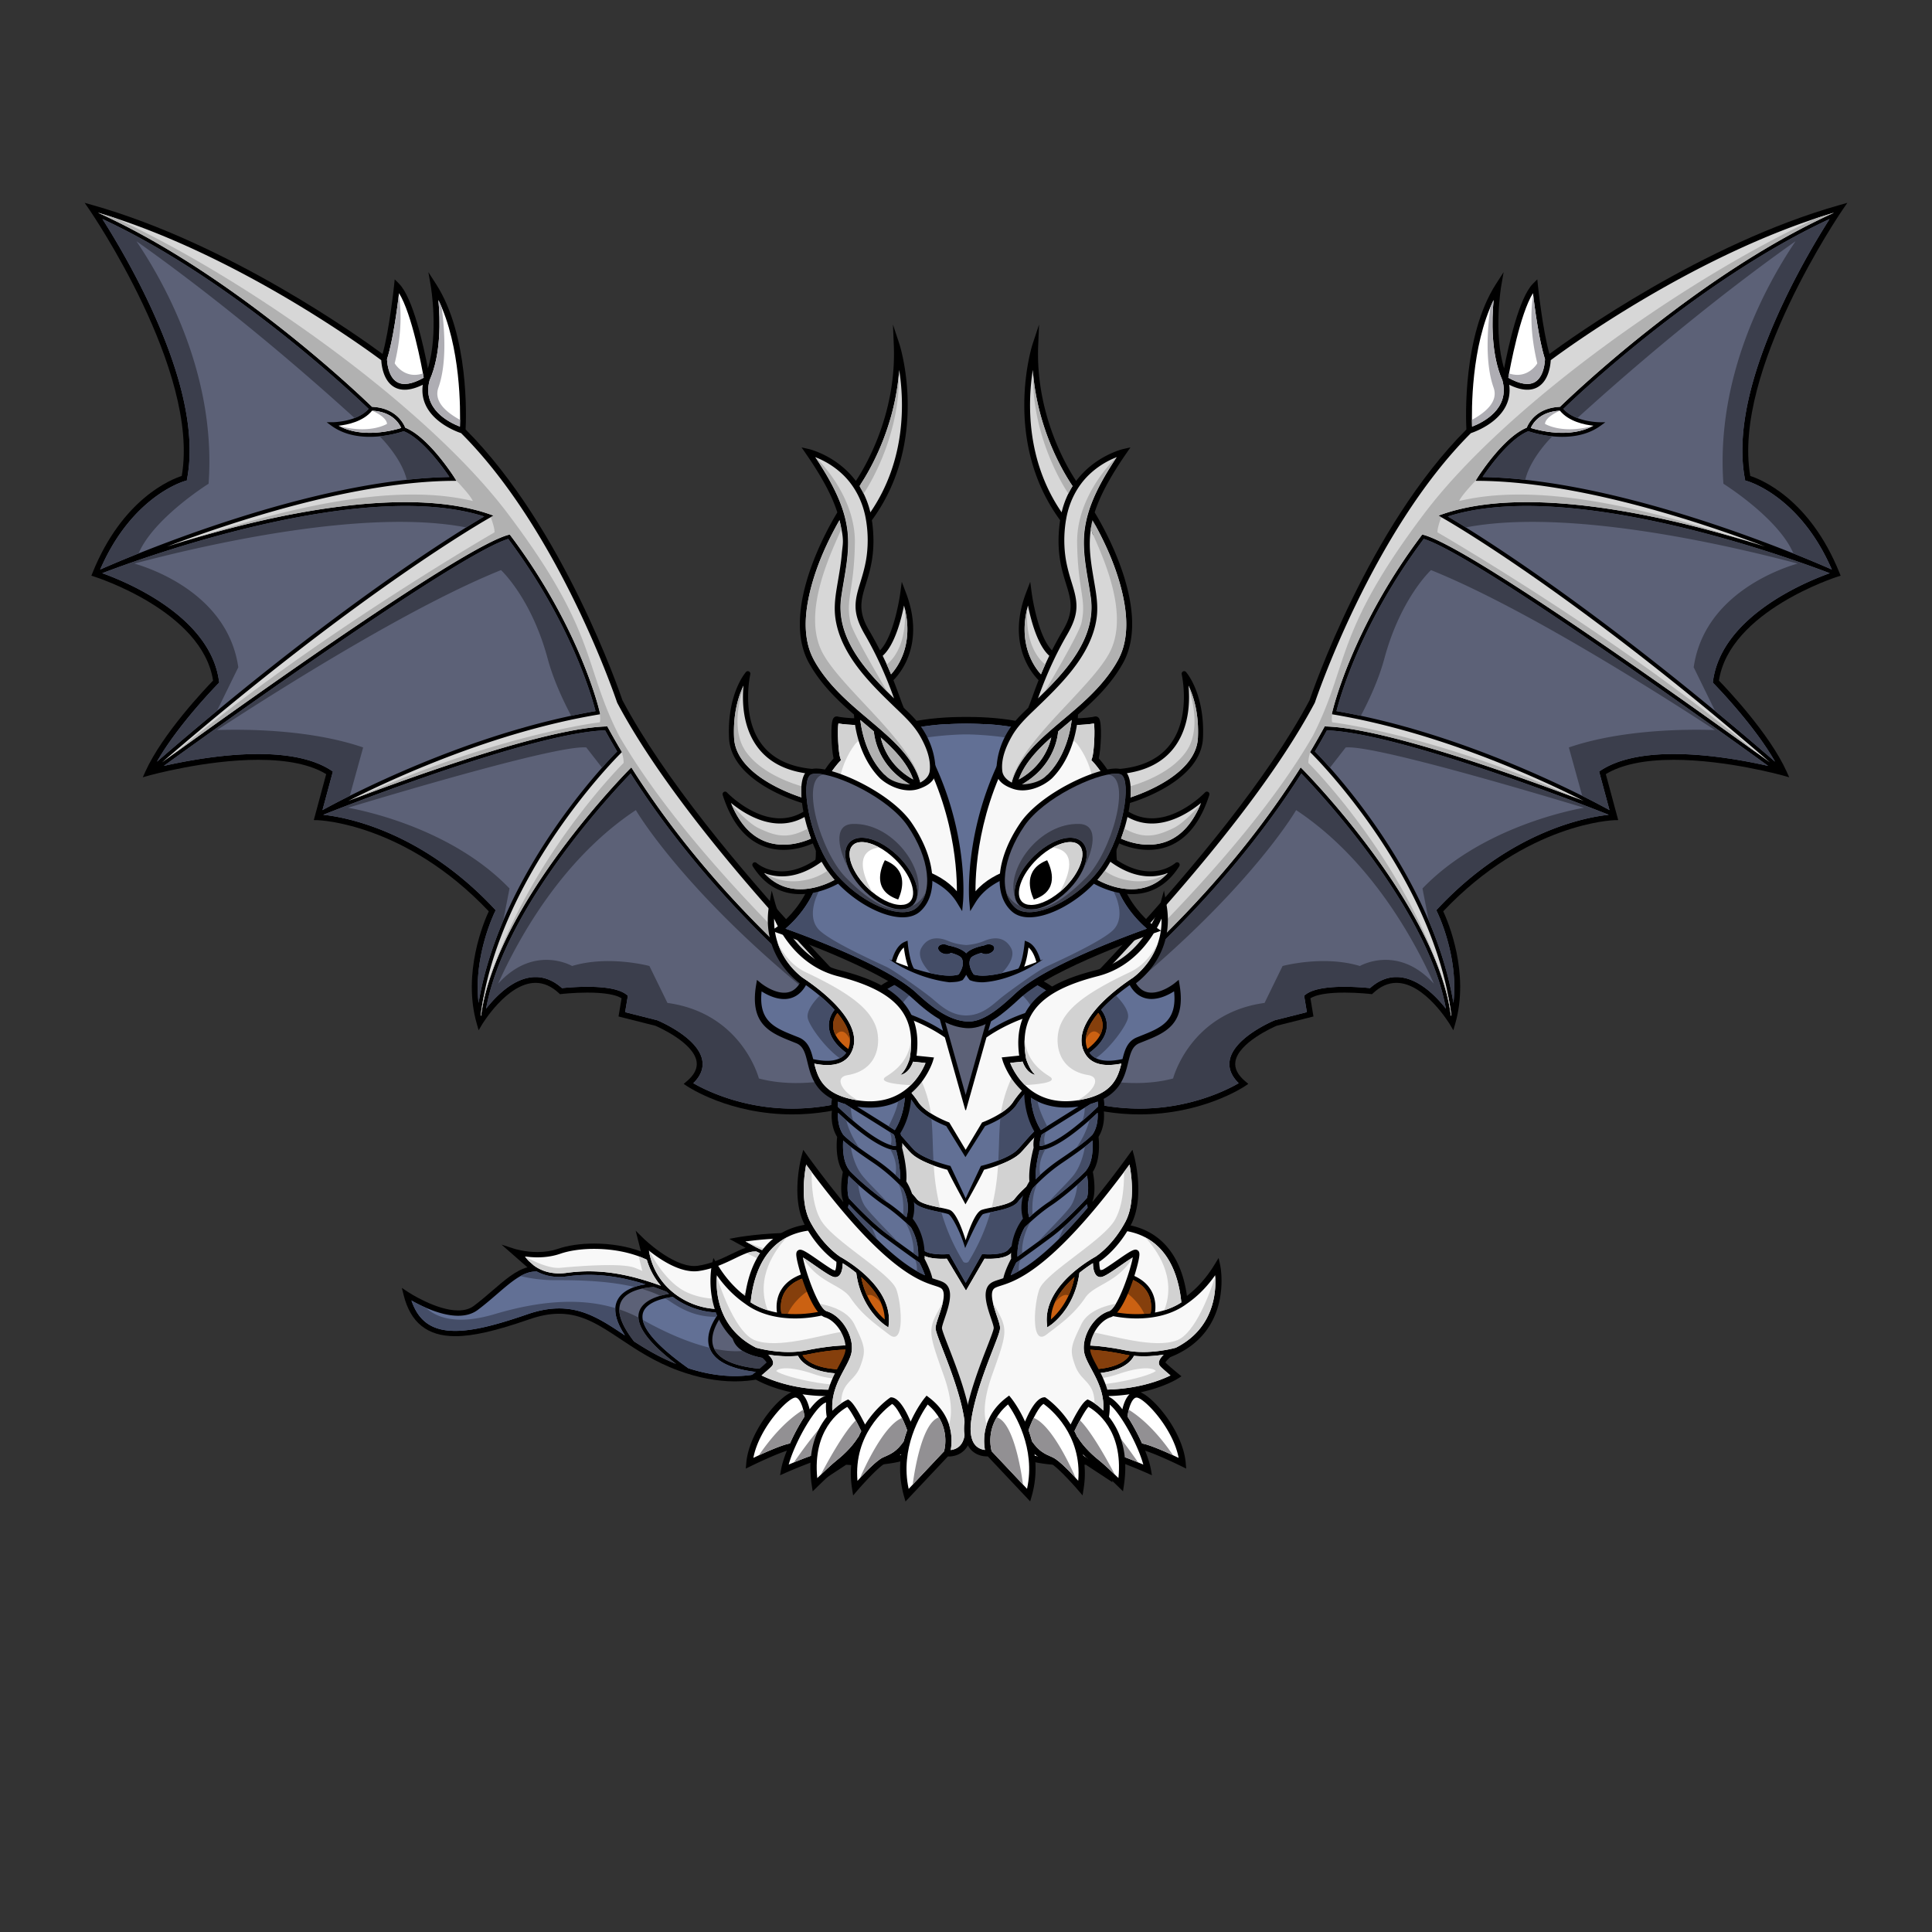 <svg version="1.1" id="dragon" xmlns="http://www.w3.org/2000/svg" xmlns:xlink="http://www.w3.org/1999/xlink" x="0px" y="0px" viewBox="0 0 500 500" enable-background="new 0 0 500 500" xml:space="preserve"><rect x="0" y="0" width="500" height="500" fill="#333333" stroke="none"/><g class="Tail"><path fill="rgb(0,0,0)" d="M236.15 326.487c-9.366-6.143-21.758-7.433-30.504-7.433-8.486 0-14.945 1.194-15.009 1.206l-1.891.355 4.225 2.317c-1.114.365-2.307.942-3.61 1.572-2.51 1.214-5.355 2.59-8.775 3.077-.29.041-.594.062-.905.062-5.835 0-13.098-7.096-13.171-7.168l-2.002-1.975 1.355 5.353c-3.563-1.31-7.802-2.022-12.118-2.022-3.476 0-6.789.483-9.329 1.362-1.601.553-3.395.834-5.331.834-3.31 0-5.914-.831-5.939-.84l-3.349-1.084 6.699 5.879c-2.989.792-5.803 3.22-8.99 5.969-1.543 1.332-3.14 2.708-4.882 4.012-1.044.782-2.404 1.179-4.041 1.179-5.693 0-12.826-4.668-12.897-4.716L104 333.313l.45 1.809c1.789 7.187 6.157 10.681 13.354 10.681 4.602 0 10.356-1.313 19.242-4.388 2.763-.957 5.268-1.422 7.657-1.422 6.03 0 10.626 3.063 15.948 6.609 4.105 2.736 8.758 5.838 14.887 8.088 5.08 1.865 10.006 2.81 14.64 2.81 9.252 0 15.242-3.699 18.121-5.477 3.522-2.175 8.552-3.302 10.595-3.692v1.367l1.167.01c14.779 0 19.47-8.259 19.956-9.2 1.871-2.302 5.089-8.146-3.867-14.021z"/><path fill="#F8F8F8" fill-rule="evenodd" d="M195.017 323.907c-1.301.06-2.969.867-4.9 1.8-2.492 1.206-5.593 2.705-9.28 3.23-.373.053-.762.08-1.156.08-4.257 0-8.912-3.101-11.732-5.351.907 5.852 4.701 10.785 10.402 13.383 5.24 2.389 11.157 2.295 15.828-.25 7.923-4.317 14.299-5.792 17.25-6.28-5.112-1.735-11.373-4.575-15.708-6.644l-.704.032zm-28.398 1.76c-3.619-1.588-8.191-2.462-12.874-2.462-3.284 0-6.394.449-8.755 1.266-1.785.617-3.772.929-5.905.929-1.189 0-2.277-.098-3.218-.229.246.346.567.748.97 1.167l1.335 1.171c1.82 1.34 4.578 2.445 8.538 1.9 7.615-1.049 15.191-.017 24.317 3.339a18 18 0 01-3.631-6.74l-.777-.341zm68.593 1.921c-9.021-5.918-21.058-7.16-29.566-7.16-5.549 0-10.205.519-12.706.867l2.849 1.562c6.096 2.917 16.504 7.617 21.482 8.23 7.344.904 13.868 5.669 14.383 7.047.161.411 2.251 1.804 4.487 1.953 1.188.081 2.177-.211 2.965-.852 1.821-2.527 3.218-6.983-3.894-11.647z" class="Color_1"/><path fill="#627095" fill-rule="evenodd" d="M183.998 349.662c-2.028-3.804.824-8.242 2.141-9.97a20.129 20.129 0 01-8.27-1.83 20.423 20.423 0 01-3.732-2.209c-1.146.126-6.628.889-7.688 3.996-.779 2.286.654 6.641 11.698 14.459 4.174 1.338 8.213 2.018 12.031 2.018 2.754 0 5.206-.35 7.361-.881-7.324-.58-11.872-2.453-13.541-5.583zm-24.048-13.465c1.471-2.531 4.838-3.469 7.111-3.818-7.387-2.309-13.783-2.947-20.19-2.065-3.424.47-6.044-.217-7.986-1.266l-.735.048c-3.01.196-6.039 2.809-9.546 5.835-1.563 1.348-3.18 2.742-4.964 4.077-1.336 1-3.037 1.508-5.057 1.508-4.468 0-9.499-2.471-12.093-3.938 1.842 5.413 5.393 7.851 11.314 7.851 4.393 0 9.976-1.284 18.668-4.292 2.949-1.021 5.642-1.518 8.231-1.518 6.558 0 11.348 3.193 16.894 6.889l.141.094c-2.549-3.901-3.153-7.058-1.788-9.405zm70.141 1.553c-1.662-1.56-6.722-4.987-12.965-5.756-1.082-.133-2.398-.448-3.851-.883l.008.09c-.079.006-8.019.636-18.554 6.377-.31.169-.626.326-.946.475-.556.619-4.79 5.522-2.774 9.05 1.671 2.925 7.122 4.24 16.187 3.921l.202-.125c4.786-2.955 11.849-4.039 12.147-4.084l.25-.037c1.033-2.559 3.681-6.726 10.296-9.028zm6.429 3.266a7.41 7.41 0 01-.502-.018c-2.402-.175-4.834-1.581-5.305-2.478-7.346 2.464-9.593 7.191-10.253 9.383v.428c11.272-.12 16.075-5.34 17.589-7.512a5.826 5.826 0 01-1.529.197z" class="Color_2"/><path fill="#5c6177" fill-rule="evenodd" d="M204.715 351.989c-8.023 0-12.942-1.502-14.641-4.477-1.739-3.048.381-6.751 1.831-8.722-1.431.47-2.928.758-4.455.859-.7.838-4.573 5.754-2.505 9.628 1.679 3.144 6.798 4.888 15.2 5.194a32.16 32.16 0 005.45-2.492c-.294.004-.594.01-.88.01zm-39.265-12.605c1.07-3.129 5.562-4.193 7.69-4.526-.211-.18-.423-.358-.624-.545a87.458 87.458 0 00-3.295-1.222c-.847.03-6.499.349-8.343 3.525-1.41 2.429-.33 5.971 3.197 10.529 3.141 2.041 6.662 4.145 10.895 5.828-7.46-5.684-10.662-10.248-9.52-13.589z" class="Mod_2"/><path fill="#d2d2d2" fill-rule="evenodd" d="M166.619 325.667c-.432-.189-.88-.367-1.337-.536l.955 3.783c-.55-.234-1.172-.495-1.877-.782-3.305-1.348-14.439-.484-19.309-.026-2.663.25-6.349-1.365-9.145-2.882.241.334.548.716.931 1.114l1.335 1.171c1.82 1.34 4.578 2.445 8.538 1.9 7.615-1.049 15.191-.017 24.317 3.339a18 18 0 01-3.631-6.74l-.777-.341zm28.398-1.76c-.537.025-1.139.181-1.793.416 2.394 1.136 6.66 3.249 8.95 4.913-2.464 1.04-5.083 2.724-7.155 4.175-3.653 2.557-10.437 3.968-16.96 1.169-5.183-2.224-8.715-8.359-9.95-10.789l-.16-.125c.907 5.852 4.701 10.785 10.402 13.383 5.24 2.389 11.157 2.295 15.828-.25 7.923-4.317 14.299-5.792 17.25-6.28-5.112-1.735-11.373-4.575-15.708-6.644l-.704.032zm44.788 8.251c.081.654.034 1.269-.199 1.81-1.658 3.857-6.23-.596-10.773-3.179-4.543-2.584-8.503-1.653-24.551-5.774-5.776-1.484-9.165-2.743-11.142-3.747l-.2.027 2.849 1.562c6.096 2.917 16.504 7.617 21.482 8.23 7.344.904 13.868 5.669 14.383 7.047.161.411 2.251 1.804 4.487 1.953 1.188.081 2.177-.211 2.965-.852 1.209-1.677 2.227-4.204.699-7.077z" class="Shadow_1"/><path fill="#3b3e4c" fill-rule="evenodd" d="M191.905 338.79c-1.431.47-2.928.758-4.455.859-.154.184-.461.565-.825 1.089a24.546 24.546 0 004.496-.788c.266-.429.535-.822.784-1.16zm-18.765-3.932c-.211-.18-.423-.358-.624-.545a87.458 87.458 0 00-3.295-1.222c-.378.014-1.71.086-3.233.441 1.731.491 3.384 1.091 4.892 1.822a19.227 19.227 0 012.26-.496zm-7.898 6.119a34.322 34.322 0 00-4.957-2.104c-.031 2.199 1.233 4.967 3.79 8.272 3.141 2.041 6.662 4.145 10.895 5.828-6.338-4.829-9.591-8.847-9.728-11.996zm39.473 11.012c-5.832 0-10.015-.797-12.522-2.374-2.2.213-4.691-.004-7.356-.563.035.075.068.15.108.225 1.679 3.144 6.798 4.888 15.2 5.194a32.16 32.16 0 005.45-2.492c-.294.004-.594.01-.88.01z" class="Shadow_5"/><path fill="#444d67" fill-rule="evenodd" d="M228.817 338.237h.001c.408-.169.83-.333 1.273-.487-1.662-1.56-6.722-4.987-12.965-5.756-1.082-.133-2.398-.448-3.851-.883l.008.09c-.079.006-8.019.636-18.554 6.377-.31.169-.626.326-.946.475a16.8 16.8 0 00-1.148 1.451c8.981-2.81 15.413-6.187 22.418-6.718 7.408 1.273 12.641 4.133 13.764 5.451zm-43.449 2.555c.28-.432.548-.807.771-1.1a20.129 20.129 0 01-8.27-1.83 20.423 20.423 0 01-3.732-2.209c-.351.038-1.111.138-2.024.345.328.187.651.378.961.58 3.14 2.157 6.936 4.285 12.294 4.214zm-26.114-2.247c-8.501-2.565-18.728-2.176-31.251 1.555-10.325 3.077-15.416.572-17.751-1.643a40.43 40.43 0 01-3.762-1.879c1.842 5.413 5.393 7.851 11.314 7.851 4.393 0 9.976-1.284 18.668-4.292 2.949-1.021 5.642-1.518 8.231-1.518 6.558 0 11.348 3.193 16.894 6.889l.141.094c-1.779-2.723-2.608-5.082-2.484-7.057zm77.266 2.471a6.895 6.895 0 01-1.037-.079l-.052-.008a8.8 8.8 0 01-.51-.095c-2.003-.432-3.809-1.554-4.208-2.314-.421.142-.824.291-1.213.447.873.738 2.499 1.802 4.484 2.541-3.459 2.234-8.198 2.437-11.29 2.263-1.298 1.601-1.933 3.131-2.234 4.132v.428c9.228-.098 14.119-3.613 16.42-6.077.123-.132.237-.259.346-.384l.022-.026c.21-.243.393-.471.55-.681l.046-.061c.073-.098.143-.194.205-.283a5.826 5.826 0 01-1.529.197zm-89.649-10.702c-3.424.47-6.044-.217-7.986-1.266l-.735.048c-1.138.074-2.28.495-3.449 1.152 1.547.386 4.846 1.064 8.958 1.064 4.032 0 12.797-.073 20.546 1.759a16.297 16.297 0 012.856-.692c-7.387-2.309-13.783-2.947-20.19-2.065zm46.849 19.077c2.766 1.304 7.274 1.851 13.476 1.633l.202-.125c4.786-2.955 11.849-4.039 12.147-4.084l.25-.037c.585-1.449 1.69-3.414 3.739-5.264-12.755 1.159-25.529 6.994-29.814 7.877zm-9.722.271a5.88 5.88 0 01-.373-.882c-5.449-1.322-11.523-3.963-17.268-7.199.489 2.55 3.295 6.513 11.79 12.527 4.174 1.338 8.213 2.018 12.031 2.018 2.754 0 5.206-.35 7.361-.881-7.324-.58-11.872-2.453-13.541-5.583z" class="Shadow_2"/></g><g class="Left_wing"><path fill="rgb(0,0,0)" d="M21.904 52.493l2.007.567c35.424 10.001 69.316 34.276 75.094 38.539 1.777-6.221 2.969-17.616 2.982-17.737l.162-1.568 1.114 1.115c3.636 3.635 6.398 16.301 7.474 21.92 2.804-9.108.78-21.13.757-21.262l-.631-3.645 2.001 3.111c8.544 13.292 7.794 34.546 7.637 37.612 25.306 25.321 39.956 68.204 40.595 70.102 21.538 40.516 78.592 93.992 79.165 94.528l.69.643-.782.527c-11.281 7.604-23.085 11.46-35.085 11.46-16.253 0-26.878-7.041-27.323-7.341l-.827-.558.766-.64c1.979-1.652 2.848-3.369 2.584-5.104-.752-4.944-9.921-8.973-10.672-9.295l-9.534-2.405.786-4.717c-1.54-.96-4.577-1.466-8.839-1.466-3.565 0-6.723.367-6.755.37l-.347.041-.254-.239c-1.902-1.785-3.941-2.691-6.06-2.691-7.357 0-13.784 10.669-13.848 10.777l-.885 1.49-.48-1.665c-3.789-13.146 1.843-26.422 3.097-29.121-21.683-22.904-44.096-23.58-44.321-23.584l-.961-.018 3.208-11.9c-4.042-2.458-9.96-3.703-17.601-3.703-13.653 0-28.171 4.045-28.316 4.086l-1.55.437.663-1.468c4.47-9.886 15.623-21.594 17.527-23.554-2.751-18.002-30.441-26.816-30.723-26.904l-.776-.242.303-.754c7.751-19.246 20.45-24.219 23.086-25.064 4.735-27.131-23.652-68.547-23.941-68.965l-1.187-1.715z"/><path fill="#d7d7d7" d="M104.878 110.686c-.407-1.04-2.4-5.131-8.597-5.403-2.393-2.33-35.494-34.205-70.782-50.165l-.029-.045C61.39 65.765 95.244 90.655 98.672 93.22c.067 1.272.505 5.324 3.375 6.965 1.881 1.075 4.357.869 7.371-.612-1.16 8.501 8.431 12.032 9.91 12.523 25.564 25.496 40.219 69.243 40.364 69.683l.05.116c17.698 33.332 59.249 75.323 74.101 89.797-13.579-9.667-46.686-35.508-70.119-72.57l-.335-.528-.441.442c-.348.347-34.476 34.784-38.43 63.736l-.1.144c-.011-.047-.019-.095-.029-.143 4.679-36.636 35.979-67.551 36.297-67.861l.282-.275-.201-.338a180.432 180.432 0 01-3.438-6.033l-.146-.27-.307.009c-15.61.43-50.862 13.218-66.715 19.263 12.255-6.187 37.821-17.824 64.655-22.336l.518-.087-.113-.513c-.047-.213-4.891-21.539-23.093-45.734l-.202-.269-.325.086c-12.628 3.346-75.587 48.684-89.664 58.895 51.74-44.705 84.503-63.144 84.835-63.329l.974-.542-1.053-.367c-18.123-6.3-44.969-1.884-64.3 2.929a316.726 316.726 0 00-19.169 5.449c18.916-7.136 49.065-16.803 74.013-17.011l.898-.008-.479-.759c-.275-.434-6.712-10.542-12.778-12.986z" class="Mod_1"/><path fill="rgb(255,255,255)" fill-rule="evenodd" d="M102.791 98.882c1.593.911 3.902.529 6.864-1.129-.493-2.805-3.019-16.455-6.384-21.885-.444 3.768-1.567 12.315-3.109 17.077.02.67.239 4.571 2.629 5.937zm8.407-.506c-2.086 7.507 5.179 11.016 7.829 12.027.139-4.182.276-20.747-5.572-32.747.47 5.044.727 14.013-2.257 20.72zm-23.569 11.799c6.094 3.373 14.166 1.21 16.201.577-.52-1.173-2.366-4.221-7.539-4.468-2.291 2.826-6.41 3.653-8.662 3.891z" class="none"/><path fill="#5c6177" fill-rule="evenodd" d="M163.217 200.19c-3.912 4.032-32.682 34.435-37.419 60.859 2.679-3.404 7.405-8.189 12.811-8.189 2.415 0 4.711.962 6.83 2.862a66.862 66.862 0 016.586-.343c5.027 0 8.433.687 10.125 2.04l.343.275-.708 4.252 8.25 2.081.104.035c.437.181 10.72 4.511 11.628 10.473.309 2.03-.477 3.975-2.338 5.791 2.788 1.622 12.397 6.579 25.655 6.579 11.419 0 22.674-3.594 33.465-10.683l-.28-.266c-7.466-4.943-47.681-32.769-75.052-75.766zM25.932 147.392c8.807-3.883 54.616-23.32 90.38-23.941-1.633-2.419-6.99-9.925-11.837-11.854-1.524.521-11.666 3.697-18.703-1.421l-1.241-.902 1.535-.002c.065 0 6.374-.047 9.325-3.459-3.519-3.406-35.019-33.385-68.885-49.134 2.683 4.215 7.426 12.062 11.838 21.365 8.896 18.761 12.288 34.189 10.08 45.857l-.089.466-.459.12c-.14.036-13.675 3.785-21.944 22.905zm102.006 87.796l.358.382-.234.467c-.064.128-5.599 11.379-4.208 23.518 5.696-33.763 32.797-61.987 35.855-65.08a180.579 180.579 0 01-3.111-5.461c-18.781.701-65.216 18.792-72.947 21.852 5.434.562 25.229 3.97 44.287 24.322zm3.597-95.714c-13.078 3.944-75.672 48.986-89.139 58.742 5.404-1.228 15.102-3.08 24.422-3.08 8.232 0 14.584 1.425 18.88 4.236l.455.298-2.692 9.985c6.726-3.692 37.669-19.955 70.66-25.619-.848-3.357-6.243-22.737-22.586-44.562zM56.68 176.298l.049.365-.259.262c-.114.116-10.387 10.571-15.856 20.207 47.246-40.9 78.872-60.057 84.7-63.465-31.511-10.054-88.503 10.718-98.848 14.676 6.2 2.218 27.973 11.155 30.214 27.955z" class="Mod_2"/><path fill="#b1b1b1" d="M118.135 124.431l-.479-.759c-.275-.434-6.712-10.542-12.778-12.986-.407-1.04-2.4-5.131-8.597-5.403-2.393-2.33-35.494-34.205-70.782-50.165l-.029-.045c1.494.445 2.984.916 4.468 1.407 34.188 15.793 80.577 48.749 101.489 76.454 23.395 30.996 19.306 38.858 28.806 57.505 17.866 30.958 55.27 65.438 72.522 80.473-13.131-9.462-41.52-31.976-63.777-63.899l-.004.006c-.093-.134-.183-.273-.277-.407a210.812 210.812 0 01-1.905-2.796c-.209-.312-.421-.621-.63-.936a207.011 207.011 0 01-2.438-3.758l-.335-.528-.441.442c-.348.347-34.476 34.784-38.43 63.736l-.1.144c-.011-.047-.019-.095-.029-.143.192-1.505.433-3 .711-4.484 10.138-35.049 36.3-60.85 36.3-60.85 0-1.147-.3-2.202-.487-2.749l.055-.053-.201-.338a190.042 190.042 0 01-2.412-4.178v-.001c-.343-.611-.683-1.225-1.026-1.854l-.146-.27-.307.009c-15.004.414-48.152 12.243-64.781 18.529 36.701-16.537 63.126-19.595 63.126-19.595.164-.286.103-1.408.048-2.083l.065-.011-.113-.513c-.042-.194-4.062-17.883-18.512-39.305-.341-.506-.688-1.013-1.041-1.523l-.072-.104c-.357-.515-.719-1.032-1.088-1.55l-.043-.06c-.328-.46-.662-.922-.999-1.384l-.25-.341c-.357-.488-.719-.977-1.088-1.467l-.202-.269-.325.086c-11.878 3.147-68.28 43.443-86.653 56.716 35.422-29.893 83.035-57.359 83.035-57.359.058-.981-.583-2.857-.983-3.918l.746-.415-1.053-.367c-18.123-6.3-44.969-1.884-64.3 2.929a308.764 308.764 0 00-14.865 4.113c19.3-6.115 51.298-16.111 74.84-10.449l-.004-.007c-.62-1.531-4.229-5.227-4.229-5.227z" class="Shadow_4"/><path fill="rgb(174,173,179)" fill-rule="evenodd" d="M111.198 98.376c-2.086 7.507 5.179 11.016 7.829 12.027.015-.445.029-1.038.037-1.742-4.083-2.23-6.79-5.018-5.604-8.347 2.25-6.314 1.59-15.248.843-20.779a39.83 39.83 0 00-.848-1.879c.47 5.044.727 14.013-2.257 20.72zm-8.407.506c1.593.911 3.902.529 6.864-1.129-.048-.272-.116-.648-.201-1.107-4.865 1.615-7.305-2.616-7.305-2.616 1.962-8.133 1.67-14.088 1.066-17.689-.477 3.966-1.571 12.027-3.053 16.604.02.67.239 4.571 2.629 5.937zm-15.116 11.317c6.089 3.337 14.126 1.185 16.155.553-.52-1.173-2.366-4.221-7.539-4.468 0 0 3.712 1.502 3.871 3.405 0 0-4.419 2.78-12.487.51z" class="none"/><path fill="#3b3e4c" fill-rule="evenodd" d="M105.268 124.176c3.751-.407 7.449-.663 11.044-.725-1.633-2.419-6.99-9.925-11.837-11.854-.685.234-3.116 1.004-6.222 1.316l-.004.001s5.606 5.409 7.019 11.262zm-9.877-18.363c-3.263-3.158-30.576-29.153-61.527-45.476v-.001l-.049-.025c-.543-.286-1.088-.569-1.634-.85l-.387-.197c-.427-.219-.855-.435-1.284-.649l-.591-.295c-.354-.175-.708-.348-1.062-.52l-.73-.353-.173-.084.01.007c-.486-.233-.972-.464-1.458-.691 2.683 4.215 7.426 12.062 11.838 21.365 8.896 18.761 12.288 34.189 10.08 45.857l-.089.466-.459.12c-.14.036-13.675 3.785-21.944 22.905 1.84-.811 5.297-2.302 9.935-4.156 3.848-9.13 18.116-18.047 18.116-18.047C55.98 97.515 43.026 73.86 35.305 62.421c12.005 8.475 32.048 23.596 56.466 45.768 1.342-.512 2.659-1.265 3.62-2.376zm67.826 94.377c-3.912 4.032-32.682 34.435-37.419 60.859 2.679-3.404 7.405-8.189 12.811-8.189 2.415 0 4.711.962 6.83 2.862a66.862 66.862 0 016.586-.343c5.027 0 8.433.687 10.125 2.04l.343.275-.708 4.252 8.25 2.081.104.035c.437.181 10.72 4.511 11.628 10.473.309 2.03-.477 3.975-2.338 5.791 2.788 1.622 12.397 6.579 25.655 6.579 11.419 0 22.674-3.594 33.465-10.683l-.28-.266c-7.466-4.943-47.681-32.769-75.052-75.766zm1.342 9.465s17.218 29.784 68.196 64.784c0 0-20.24 9.01-36.355 4.667 0 0-4.346-16.894-23.667-19.551L168.066 250s-10.547-2.86-20.002 0c0 0-9.807-5.734-19.159 4.591 5.517-12.28 16.832-32.468 35.654-44.936zM56.68 176.298l.049.365-.259.262c-.114.116-10.387 10.571-15.856 20.207a900.54 900.54 0 0115.526-13.141l5.533-11.302c-2.721-18.893-22.538-25.585-26.9-26.837 19.453-5.148 60.038-14.343 85.869-9.355a204.732 204.732 0 014.672-2.83c-26.837-8.563-72.147 5.231-91.39 11.957-1.234.432-2.36.833-3.368 1.199l-.14.051c-.269.098-.53.192-.781.285l-.193.07-.666.246c-.921.341-1.7.635-2.31.868 6.2 2.218 27.973 11.155 30.214 27.955zM46.154 195.5a2235.25 2235.25 0 00-3.758 2.716c5.404-1.228 15.102-3.08 24.422-3.08 8.232 0 14.584 1.425 18.88 4.236l.455.298-2.692 9.985a214.85 214.85 0 017.059-3.686l3.463-12.53c-13.911-4.781-31.175-4.733-37.818-4.502 19.617-12.776 51.426-32.527 73.492-41.396 0 0 7.848 7.209 12.076 22.908 1.328 4.932 3.596 10.071 6.083 14.799 2.089-.443 4.193-.85 6.305-1.212-.848-3.357-6.243-22.737-22.586-44.562-11.616 3.503-62.29 39.425-82.911 54.248l-.172.124-.662.476-.256.185-.568.409-.397.286-.415.298zm81.784 39.688l.358.382-.234.467c-.064.128-5.599 11.379-4.208 23.518 1.25-7.409 3.532-14.552 6.363-21.221l1.647-8.395c-14.478-15.066-36.452-19.918-41.784-20.905 18.385-5.547 54.945-16.233 61.653-15.595l4.073 5.237a109.778 109.778 0 013.903-4.201 180.579 180.579 0 01-3.111-5.461c-16.193.605-52.938 14.135-67.715 19.814l-.012.005-.833.321-.053.02-.728.281-.098.039-.634.246-.119.046-.549.214-.14.055-.475.185-.134.053-.398.156-.176.069-.347.137a9.043 9.043 0 01-.116.045l-.42.166c5.434.562 25.229 3.97 44.287 24.322z" class="Shadow_5"/></g><g class="Right_wing"><path fill="rgb(0,0,0)" d="M478.096 52.493l-2.007.567c-35.424 10.001-69.316 34.276-75.094 38.539-1.777-6.221-2.969-17.616-2.982-17.737l-.162-1.568-1.114 1.115c-3.636 3.635-6.398 16.301-7.474 21.92-2.804-9.108-.78-21.13-.757-21.262l.631-3.645-2.001 3.111c-8.544 13.292-7.794 34.546-7.637 37.612-25.306 25.321-39.956 68.204-40.595 70.102-21.538 40.516-78.591 93.992-79.165 94.528l-.69.643.782.527c11.281 7.604 23.085 11.46 35.085 11.46 16.253 0 26.878-7.041 27.323-7.341l.827-.558-.766-.64c-1.979-1.652-2.848-3.369-2.584-5.104.752-4.944 9.921-8.973 10.672-9.295l9.534-2.405-.786-4.717c1.54-.96 4.577-1.466 8.839-1.466 3.565 0 6.724.367 6.755.37l.347.041.254-.239c1.902-1.785 3.941-2.691 6.06-2.691 7.357 0 13.784 10.669 13.848 10.777l.885 1.49.48-1.665c3.789-13.146-1.843-26.422-3.097-29.121 21.683-22.904 44.096-23.58 44.321-23.584l.961-.018-3.208-11.9c4.042-2.458 9.96-3.703 17.601-3.703 13.653 0 28.171 4.045 28.316 4.086l1.55.437-.663-1.468c-4.47-9.886-15.623-21.594-17.527-23.554 2.751-18.002 30.441-26.816 30.723-26.904l.776-.242-.303-.754c-7.751-19.246-20.45-24.219-23.086-25.064-4.735-27.131 23.652-68.547 23.941-68.965l1.187-1.715z"/><path fill="#d7d7d7" d="M395.122 110.686c.407-1.04 2.4-5.131 8.597-5.403 2.393-2.33 35.494-34.205 70.782-50.165l.029-.045c-35.92 10.692-69.774 35.582-73.202 38.147-.067 1.272-.505 5.324-3.375 6.965-1.881 1.075-4.357.869-7.371-.612 1.16 8.501-8.431 12.032-9.91 12.523-25.564 25.496-40.219 69.243-40.364 69.683l-.05.116c-17.698 33.332-59.249 75.323-74.101 89.797 13.579-9.667 46.686-35.508 70.119-72.57l.335-.528.442.442c.347.347 34.475 34.784 38.429 63.736l.1.144c.011-.047.019-.095.029-.143-4.679-36.636-35.979-67.551-36.297-67.861l-.282-.275.201-.338a180.432 180.432 0 003.438-6.033l.146-.27.307.009c15.61.43 50.862 13.218 66.715 19.263-12.255-6.187-37.821-17.824-64.655-22.336l-.518-.087.113-.513c.047-.213 4.891-21.539 23.093-45.734l.202-.269.325.086c12.628 3.346 75.587 48.684 89.664 58.895-51.74-44.705-84.503-63.144-84.835-63.329l-.974-.542 1.053-.367c18.123-6.3 44.969-1.884 64.3 2.929a316.518 316.518 0 0119.169 5.449c-18.916-7.136-49.065-16.803-74.013-17.011l-.898-.008.479-.759c.275-.434 6.712-10.542 12.778-12.986z" class="Mod_1"/><path fill="rgb(255,255,255)" fill-rule="evenodd" d="M399.838 92.945c-1.542-4.762-2.665-13.309-3.109-17.077-3.365 5.43-5.891 19.08-6.384 21.885 2.962 1.658 5.271 2.04 6.864 1.129 2.39-1.366 2.609-5.267 2.629-5.937zm-13.293-15.289c-5.848 12-5.711 28.565-5.572 32.747 2.65-1.011 9.915-4.52 7.829-12.027-2.984-6.707-2.727-15.676-2.257-20.72zm17.164 28.628c-5.173.247-7.019 3.295-7.539 4.468 2.035.633 10.107 2.796 16.201-.577-2.252-.238-6.371-1.065-8.662-3.891z" class="none"/><path fill="#5c6177" fill-rule="evenodd" d="M261.731 275.956l-.28.266c10.791 7.089 22.046 10.683 33.465 10.683 13.258 0 22.867-4.957 25.655-6.579-1.861-1.816-2.647-3.761-2.338-5.791.908-5.962 11.191-10.292 11.628-10.473l.104-.035 8.25-2.081-.708-4.252.343-.275c1.692-1.353 5.098-2.04 10.125-2.04 3.004 0 5.661.246 6.586.343 2.119-1.9 4.415-2.862 6.83-2.862 5.406 0 10.132 4.785 12.811 8.189-4.737-26.424-33.507-56.827-37.419-60.859-27.371 42.997-67.586 70.823-75.052 75.766zm190.393-151.469l-.459-.12-.089-.466c-2.208-11.668 1.184-27.096 10.08-45.857 4.412-9.303 9.155-17.15 11.838-21.365-33.866 15.749-65.366 45.728-68.885 49.134 2.951 3.412 9.26 3.459 9.325 3.459l1.535.002-1.241.902c-7.037 5.118-17.179 1.942-18.703 1.421-4.847 1.929-10.204 9.435-11.837 11.854 35.764.621 81.573 20.058 90.38 23.941-8.269-19.12-21.804-22.869-21.944-22.905zm-35.775 86.379c-7.731-3.06-54.166-21.151-72.947-21.852a180.579 180.579 0 01-3.111 5.461c3.058 3.093 30.159 31.317 35.855 65.08 1.391-12.139-4.144-23.39-4.208-23.518l-.234-.467.358-.382c19.058-20.352 38.853-23.76 44.287-24.322zm-70.47-26.83c32.991 5.664 63.934 21.927 70.66 25.619l-2.692-9.985.455-.298c4.296-2.811 10.648-4.236 18.88-4.236 9.32 0 19.018 1.852 24.422 3.08-13.467-9.756-76.061-54.798-89.139-58.742-16.343 21.825-21.738 41.205-22.586 44.562zm127.655-35.693c-10.345-3.958-67.337-24.73-98.848-14.676 5.828 3.408 37.454 22.565 84.7 63.465-5.469-9.636-15.742-20.091-15.856-20.207l-.259-.262.049-.365c2.241-16.8 24.014-25.737 30.214-27.955z" class="Mod_2"/><path fill="#b1b1b1" d="M381.865 124.431l.479-.759c.275-.434 6.712-10.542 12.778-12.986.407-1.04 2.4-5.131 8.597-5.403 2.393-2.33 35.494-34.205 70.782-50.165l.029-.045a156.03 156.03 0 00-4.468 1.407c-34.188 15.793-80.577 48.749-101.489 76.454-23.395 30.996-19.306 38.858-28.806 57.505-17.866 30.958-55.27 65.438-72.522 80.473 13.131-9.462 41.52-31.976 63.777-63.899l.004.006c.093-.134.184-.273.277-.407.641-.924 1.275-1.856 1.905-2.796.209-.312.421-.621.63-.936.822-1.24 1.637-2.491 2.438-3.758l.335-.528.442.442c.347.347 34.475 34.784 38.429 63.736l.1.144c.011-.047.019-.095.029-.143a77.89 77.89 0 00-.711-4.484c-10.138-35.049-36.3-60.85-36.3-60.85 0-1.147.3-2.202.487-2.749l-.055-.053.201-.338a190.042 190.042 0 002.412-4.178v-.001c.343-.611.683-1.225 1.026-1.854l.146-.27.307.009c15.004.414 48.152 12.243 64.781 18.529-36.701-16.537-63.126-19.595-63.126-19.595-.164-.286-.103-1.408-.048-2.083l-.065-.011.113-.513c.042-.194 4.062-17.883 18.512-39.305.341-.506.688-1.013 1.041-1.523l.072-.104c.357-.515.719-1.032 1.088-1.55l.043-.06c.328-.46.662-.922.999-1.384l.25-.341c.357-.488.719-.977 1.088-1.467l.202-.269.325.086c11.878 3.147 68.28 43.443 86.653 56.716-35.422-29.893-83.035-57.359-83.035-57.359-.058-.981.583-2.857.983-3.918l-.746-.415 1.053-.367c18.123-6.3 44.969-1.884 64.3 2.929a308.764 308.764 0 0114.865 4.113c-19.3-6.115-51.298-16.111-74.84-10.449a.016.016 0 00.004-.007c.62-1.531 4.229-5.227 4.229-5.227z" class="Shadow_4"/><path fill="rgb(174,173,179)" fill-rule="evenodd" d="M386.545 77.656a39.83 39.83 0 00-.848 1.879c-.747 5.531-1.407 14.465.843 20.779 1.186 3.329-1.521 6.117-5.604 8.347.008.704.022 1.297.037 1.742 2.65-1.011 9.915-4.52 7.829-12.027-2.984-6.707-2.727-15.676-2.257-20.72zm13.293 15.289c-1.482-4.577-2.576-12.638-3.053-16.604-.604 3.601-.896 9.556 1.066 17.689 0 0-2.44 4.231-7.305 2.616-.085.459-.153.835-.201 1.107 2.962 1.658 5.271 2.04 6.864 1.129 2.39-1.366 2.609-5.267 2.629-5.937zm0 16.744c.159-1.903 3.871-3.405 3.871-3.405-5.173.247-7.019 3.295-7.539 4.468 2.029.632 10.066 2.784 16.155-.553-8.068 2.27-12.487-.51-12.487-.51z" class="none"/><path fill="#3b3e4c" fill-rule="evenodd" d="M401.751 112.914l-.004-.001c-3.106-.312-5.537-1.082-6.222-1.316-4.847 1.929-10.204 9.435-11.837 11.854 3.595.062 7.293.318 11.044.725 1.413-5.853 7.019-11.262 7.019-11.262zm6.478-4.725c24.418-22.172 44.461-37.293 56.466-45.768-7.721 11.439-20.675 35.094-18.678 62.768 0 0 14.268 8.917 18.116 18.047a314.606 314.606 0 019.935 4.156c-8.269-19.12-21.804-22.869-21.944-22.905l-.459-.12-.089-.466c-2.208-11.668 1.184-27.096 10.08-45.857 4.412-9.303 9.155-17.15 11.838-21.365-.486.227-.972.458-1.458.691l.01-.007-.173.084-.73.353c-.354.172-.708.345-1.062.52l-.591.295a128.614 128.614 0 00-1.671.846c-.546.281-1.091.564-1.634.85l-.049.025v.001c-30.951 16.323-58.264 42.318-61.527 45.476.961 1.111 2.278 1.864 3.62 2.376zM261.731 275.956l-.28.266c10.791 7.089 22.046 10.683 33.465 10.683 13.258 0 22.867-4.957 25.655-6.579-1.861-1.816-2.647-3.761-2.338-5.791.908-5.962 11.191-10.292 11.628-10.473l.104-.035 8.25-2.081-.708-4.252.343-.275c1.692-1.353 5.098-2.04 10.125-2.04 3.004 0 5.661.246 6.586.343 2.119-1.9 4.415-2.862 6.83-2.862 5.406 0 10.132 4.785 12.811 8.189-4.737-26.424-33.507-56.827-37.419-60.859-27.371 42.997-67.586 70.823-75.052 75.766zm109.364-21.365c-9.352-10.325-19.159-4.591-19.159-4.591-9.455-2.86-20.002 0-20.002 0l-4.667 9.555c-19.321 2.657-23.667 19.551-23.667 19.551-16.115 4.343-36.355-4.667-36.355-4.667 50.978-35 68.196-64.784 68.196-64.784 18.823 12.468 30.137 32.656 35.654 44.936zm102.439-106.248a242.278 242.278 0 00-2.976-1.114l-.193-.07c-.251-.093-.512-.187-.781-.285l-.14-.051a312.083 312.083 0 00-3.368-1.199c-19.243-6.726-64.553-20.52-91.39-11.957.923.54 2.495 1.476 4.672 2.83 25.831-4.988 66.416 4.207 85.869 9.355-4.362 1.252-24.179 7.944-26.9 26.837l5.533 11.302a900.54 900.54 0 0115.526 13.141c-5.469-9.636-15.742-20.091-15.856-20.207l-.259-.262.049-.365c2.241-16.8 24.014-25.737 30.214-27.955zm-20.103 46.859l-.397-.286-.568-.409-.256-.185-.662-.476-.172-.124c-20.621-14.823-71.295-50.745-82.911-54.248-16.343 21.825-21.738 41.205-22.586 44.562 2.112.362 4.216.769 6.305 1.212 2.487-4.728 4.755-9.867 6.083-14.799 4.228-15.699 12.076-22.908 12.076-22.908 22.066 8.869 53.875 28.62 73.492 41.396-6.643-.231-23.907-.279-37.818 4.502l3.463 12.53a214.85 214.85 0 017.059 3.686l-2.692-9.985.455-.298c4.296-2.811 10.648-4.236 18.88-4.236 9.32 0 19.018 1.852 24.422 3.08a2235.25 2235.25 0 00-3.758-2.716l-.415-.298zm-37.082 15.664l-.42-.166a9.043 9.043 0 01-.116-.045l-.347-.137-.176-.069-.398-.156-.134-.053a137.931 137.931 0 00-.615-.24l-.549-.214-.119-.046-.634-.246-.098-.039-.728-.281-.053-.02-.833-.321-.012-.005c-14.777-5.679-51.522-19.209-67.715-19.814a180.579 180.579 0 01-3.111 5.461c.568.575 1.967 2.018 3.903 4.201l4.073-5.237c6.708-.638 43.268 10.048 61.653 15.595-5.332.987-27.306 5.839-41.784 20.905l1.647 8.395c2.831 6.669 5.113 13.812 6.363 21.221 1.391-12.139-4.144-23.39-4.208-23.518l-.234-.467.358-.382c19.058-20.352 38.853-23.76 44.287-24.322z" class="Shadow_5"/></g><g class="Body"><path fill="rgb(0,0,0)" d="M275.704 258.139c-4.449-4.428-11.065-7.173-16.894-8.227v-.014s-5.365-1.11-13.727-.454c-6.549.283-15.427 3.191-20.957 8.695-3.52 3.502-5.262 7.672-5.037 12.059.317 6.204 2.61 14.717 4.827 22.95 2.507 9.311 5.1 18.939 4.75 24.939-.191 3.274-.836 7.241-1.519 11.44-1.717 10.56-3.663 22.528.591 29.477 4.208 6.872 15.523 9.78 20.071 9.908 2.669.261 4.212 0 4.212 0 5.766-.753 15.863-3.036 20.071-9.908 4.254-6.948 2.308-18.916.591-29.475-.683-4.2-1.328-8.168-1.519-11.442-.35-6 2.243-15.627 4.75-24.938 2.218-8.234 4.51-16.747 4.827-22.951.225-4.387-1.517-8.557-5.037-12.059z"/><path fill="#F8F8F8" fill-rule="evenodd" d="M269.48 318.701c-3.043.175-5.582 3.07-7.148 4.861-.224.256-.427.488-.608.686-1.52 1.658-5.602 1.574-6.927 1.502l-4.798 8.262-4.967-8.262c-1.322.072-5.407.155-6.926-1.502a43.938 43.938 0 01-.608-.685c-1.566-1.791-4.108-4.683-7.148-4.862-.229 3.256-.845 7.07-1.501 11.104-1.669 10.263-3.561 21.896.36 28.299 4.281 6.993 15.889 8.831 20.706 9.299 4.817-.468 16.425-2.306 20.706-9.299 3.921-6.403 2.029-18.035.36-28.298-.656-4.034-1.272-7.849-1.501-11.105zm6.855-57.199c-10.723-.164-19.97 6.225-21.046 6.997l-4.777 16.994-.496 1.764-.015.052-.086-.024-.086.024-.015-.052-.496-1.764-4.777-16.994c-1.076-.771-10.317-7.155-21.047-6.997-1.937 2.639-2.841 5.524-2.684 8.608.06 1.171.196 2.435.389 3.768 7.121.368 14.091 7.655 16.449 11.312 1.954 3.032 7.774 5.21 7.833 5.232l.19.07 4.244 7.074 4.244-7.074.19-.07c.059-.022 5.879-2.2 7.833-5.232 2.358-3.658 9.329-10.96 16.449-11.315.193-1.332.329-2.595.388-3.765.158-3.084-.747-5.969-2.684-8.608zm-10.526 35.002c-.623.711-1.211 1.381-1.732 1.903-2.402 2.402-8.092 3.981-9.413 4.322-1.486 3.142-4.803 8.955-4.803 8.955-.114-.283-3.209-5.813-4.695-8.955-1.322-.341-7.011-1.92-9.413-4.322-.521-.522-1.109-1.192-1.731-1.903-2.329-2.657-5.45-6.208-9.294-6.98.283 1.06.568 2.12.853 3.176 1.038 3.856 2.087 7.761 2.945 11.465 3.727.499 7.075 4.034 8.8 6.19.887 1.109 3.842 1.725 6 2.174.992.207 1.849.386 2.431.587 1.722.597 3.43 5.502 4.158 7.851.728-2.349 2.436-7.254 4.158-7.851.582-.201 1.439-.38 2.431-.587 2.158-.449 5.113-1.065 5.999-2.174 1.726-2.157 5.075-5.691 8.801-6.19.858-3.704 1.907-7.609 2.945-11.464.285-1.056.57-2.117.853-3.177-3.845.772-6.965 4.323-9.293 6.98z" class="Color_1"/><path fill="#5c6177" d="M258.83 251.657a12.33 12.33 0 01-1.07-.263c-6.988-1.582-14.236-.277-16.224.144a10.33 10.33 0 01-.536.12l8.915 31.711 8.915-31.712z" class="Mod_2"/><path fill="#627095" fill-rule="evenodd" d="M239.872 251.893c-5.132 1.157-10.69 3.646-14.53 7.467a19.71 19.71 0 00-.924.991c9.014.146 16.687 4.503 19.638 6.423l-4.184-14.881zm34.616 7.467c-3.839-3.82-9.398-6.31-14.53-7.467l-4.184 14.884c2.952-1.917 10.632-6.271 19.639-6.425a19.751 19.751 0 00-.925-.992zm-11.087 51.714c-1.145 1.43-4.204 2.068-6.662 2.58-.954.199-1.778.371-2.29.549-.992.343-4.666 8.795-4.666 8.795-1.054-3.708-3.41-8.452-4.402-8.795-.512-.178-1.336-.35-2.29-.549-2.458-.512-5.517-1.15-6.662-2.58-1.249-1.562-4.321-4.99-7.625-5.686 1.021 4.601 1.691 8.823 1.602 12.164 3.514.186 6.264 3.316 7.958 5.254.217.248.414.474.59.665 1.138 1.243 4.972 1.222 6.353 1.108l.365-.029 4.243 7.457 4.243-7.457.365.029c1.382.114 5.215.135 6.354-1.108.175-.192.372-.417.589-.665 1.694-1.938 4.443-5.067 7.959-5.254-.09-3.341.58-7.563 1.601-12.164-3.304.696-6.376 4.124-7.625 5.686zm-.253-25.261c-1.973 3.062-7.13 5.193-8.209 5.614l-5.084 8.034-4.964-8.034c-1.079-.421-6.236-2.552-8.209-5.614-2.224-3.452-8.726-10.293-15.304-10.774.662 4.024 1.798 8.612 3.027 13.266 4.486.611 7.934 4.535 10.481 7.442.636.726 1.185 1.353 1.68 1.847 2.441 2.441 9.072 4.07 9.139 4.086l.266.065.118.248c1.3 2.748 3.406 7.207 3.826 8.144.42-.937 2.526-5.396 3.826-8.144l.118-.248.267-.065c.066-.016 6.697-1.645 9.138-4.086.495-.494 1.044-1.121 1.68-1.847 2.547-2.907 5.996-6.831 10.481-7.442 1.229-4.654 2.364-9.241 3.027-13.265-6.589.486-13.079 7.322-15.304 10.773z" class="Color_2"/><path fill="#d2d2d2" fill-rule="evenodd" d="M237.648 285.19c.718 1.114 1.957 2.112 3.241 2.931a27.118 27.118 0 00-.441-2.452c-2.49-10.726-8.963-15.318-8.619-21.07a9.17 9.17 0 01.324-1.918c-2.662-.736-5.599-1.224-8.659-1.179-1.937 2.639-2.841 5.524-2.684 8.608.06 1.171.196 2.435.389 3.768 7.121.368 14.091 7.655 16.449 11.312zm-.322 25.165c.885 1.106 3.826 1.722 5.982 2.171-.997-3.874-1.433-7.5-1.657-10.89-2.089-.758-4.527-1.859-5.898-3.229-.521-.522-1.109-1.192-1.731-1.903-2.329-2.657-5.45-6.208-9.294-6.98.283 1.06.568 2.12.853 3.176 1.038 3.856 2.087 7.761 2.945 11.465 3.727.499 7.075 4.034 8.8 6.19zm39.009-48.853c-3.018-.046-5.92.427-8.555 1.148.174.614.293 1.262.334 1.949.343 5.752-6.13 10.344-8.62 21.07-.178.77-.316 1.563-.43 2.372 1.24-.804 2.423-1.773 3.118-2.851 2.358-3.658 9.329-10.96 16.449-11.315.193-1.332.329-2.595.388-3.765.158-3.084-.747-5.969-2.684-8.608zm-10.526 35.002c-.623.711-1.211 1.381-1.732 1.903-1.345 1.345-3.72 2.431-5.782 3.187-.224 3.395-.658 7.027-1.655 10.907 2.145-.447 4.996-1.06 5.863-2.146 1.726-2.157 5.075-5.691 8.801-6.19.858-3.704 1.907-7.609 2.945-11.464.285-1.056.57-2.117.853-3.177-3.845.772-6.965 4.323-9.293 6.98zm3.671 22.197c-3.043.175-5.582 3.07-7.148 4.861-.224.256-.427.488-.608.686-1.52 1.658-5.602 1.574-6.927 1.502l-4.798 8.262-4.967-8.262c-1.322.072-5.407.155-6.926-1.502a43.938 43.938 0 01-.608-.685c-1.566-1.791-4.108-4.683-7.148-4.862-.229 3.256-.845 7.07-1.501 11.104-1.669 10.263-3.561 21.896.36 28.299 4.281 6.993 15.889 8.831 20.706 9.299 4.817-.468 16.425-2.306 20.706-9.299 3.921-6.403 2.029-18.035.36-28.298-.656-4.034-1.272-7.849-1.501-11.105z" class="Shadow_1"/><path fill="#444d67" fill-rule="evenodd" d="M239.108 254.926a17.53 17.53 0 011.484-.473l-.72-2.56c-5.132 1.157-10.69 3.646-14.53 7.467a19.71 19.71 0 00-.924.991c2.883.047 5.625.526 8.123 1.217 1.844-4.409 6.567-6.642 6.567-6.642zm28.284 6.619c2.471-.676 5.18-1.144 8.021-1.193a19.751 19.751 0 00-.925-.992c-3.839-3.82-9.398-6.31-14.53-7.467l-.712 2.532c.548.15 1.084.311 1.589.501 0 0 4.706 2.226 6.557 6.619zm-32.506 34.202c.636.726 1.185 1.353 1.68 1.847 1.128 1.129 3.152 2.083 5.01 2.785-.209-3.921-.19-7.518-.513-10.804-1.654-.964-3.406-2.249-4.381-3.762-2.224-3.452-8.726-10.293-15.304-10.774.662 4.024 1.798 8.612 3.027 13.266 4.486.611 7.934 4.535 10.481 7.442zm28.515 15.327c-1.145 1.43-4.204 2.068-6.662 2.58l-.438.092c-1.134 3.983-2.881 8.219-5.618 12.723-.184.422-1.24.422-1.423 0-2.732-4.494-4.477-8.722-5.612-12.698l-.557-.117c-2.458-.512-5.517-1.15-6.662-2.58-1.249-1.562-4.321-4.99-7.625-5.686 1.021 4.601 1.691 8.823 1.602 12.164 3.514.186 6.264 3.316 7.958 5.254.217.248.414.474.59.665 1.138 1.243 4.972 1.222 6.353 1.108l.365-.029 4.243 7.457 4.243-7.457.365.029c1.382.114 5.215.135 6.354-1.108.175-.192.372-.417.589-.665 1.694-1.938 4.443-5.067 7.959-5.254-.09-3.341.58-7.563 1.601-12.164-3.304.696-6.376 4.124-7.625 5.686zm-.253-25.261c-.951 1.477-2.642 2.734-4.26 3.69-.33 3.293-.311 6.9-.519 10.833 1.826-.698 3.79-1.636 4.895-2.742.495-.494 1.044-1.121 1.68-1.847 2.547-2.907 5.996-6.831 10.481-7.442 1.229-4.654 2.364-9.241 3.027-13.265-6.589.486-13.079 7.322-15.304 10.773z" class="Shadow_2"/></g><g class="Legs"><path fill="rgb(0,0,0)" d="M240.87 358.857c-.588-2.525-1.095-4.706-.777-8.274.603-6.754.213-14.988-7.255-24.846-4.021-5.306-16.385-11.18-26.609-8.303-5.248 1.477-11.719 5.809-13.406 17.943-2.734-2.082-5.129-4.79-7.132-8.071l-1.068-1.75-.43 2.004c-.037.172-3.484 17.175 12.927 23.664.567.478 1.109 1.068 1.279 1.385-.573.593-2.258 2.019-3.286 2.86l-.878.719.96.607c.271.171 3.651 2.25 9.622 3.531-3.795 1.619-11.005 10.419-11.683 18.303l-.124 1.441 1.299-.636c2.706-1.325 7.007-3.269 9.328-3.993-.719 1.808-1.25 3.495-1.491 4.841l-.272 1.515 1.408-.622c2.126-.94 7.32-3.109 10.186-3.854a40.761 40.761 0 00-1.047 4.418l-.33 1.87 6.898-4.541c.444.038 2.049.159 4.225.159 4.808 0 12.38-.594 16.271-4.005 1.591-1.394 2.439-3.135 2.521-5.175.215-5.386-.503-8.47-1.136-11.19z" class="none"/><path fill="#cb6112" fill-rule="evenodd" d="M225.337 350.459c-2.268-1.843-9.761-1.308-16.181.04-.486.101-.972.186-1.455.255 2.247 3.508 9.666 4.184 14.285 3.247 2.412-.488 3.971-1.395 3.971-2.308 0-.492-.203-.896-.62-1.234zm-5.9-18.318c-.893-2.144-3.938-2.888-8.574-2.098-3.768.643-6.367 2.083-7.724 4.28-1.341 2.169-1.101 4.543-.913 5.541 6.649.889 13.418-.948 15.503-2.437 1.425-1.018 2.477-3.439 1.708-5.286z" class="Mod_3"/><path fill="#F8F8F8" fill-rule="evenodd" d="M239.276 359.227c-.594-2.551-1.155-4.96-.813-8.79.575-6.442.202-14.297-6.93-23.711-3.746-4.945-15.295-10.408-24.861-7.717-7.129 2.007-11.418 8.249-12.405 18.053 2.069 1.351 4.416 2.182 6.818 2.621-.192-1.296-.267-3.67 1.117-5.921 1.527-2.482 4.38-4.096 8.478-4.794 6.998-1.195 9.123 1.212 9.764 2.753.981 2.355-.284 5.311-2.081 6.594-1.861 1.329-6.938 2.898-12.553 2.898-4.436 0-9.208-.98-13-3.829-2.752-1.905-5.2-4.368-7.294-7.357-.315 4.242.215 13.728 10.179 18.766 2.456.645 7.917 1.754 13.237.638 2.238-.47 13.583-2.669 17.093.18.679.552 1.023 1.252 1.023 2.082 0 1.523-1.766 2.754-4.845 3.378-1.3.263-2.783.407-4.312.407-4.632 0-9.686-1.315-11.368-4.586-2.82.264-5.512.038-7.674-.309.88.872 1.67 2.016.968 2.894-.396.494-1.759 1.668-2.729 2.482 3.416 1.691 15.206 6.424 32.419 1.538 0 0-5.733 3.379-14.9 3.823 2.126.33 3.433 2.928 4.09 4.72 1.895-2.682 3.986-4.496 5.993-4.705 1.027-.103 1.881.244 2.529.992 2.213 2.555 1.296 9.438 1.185 10.214l-.053.365-7.057 4.645c4.192.132 13.1-.042 17.113-3.56 1.257-1.103 1.899-2.414 1.963-4.009.207-5.165-.484-8.135-1.094-10.755zm-29.746 5.509c1.427-1.857 2.834-3.158 3.991-3.389.076-.015.15-.023.225-.033a47.152 47.152 0 01-6.07-.477c.994.949 1.551 2.584 1.854 3.899z" class="Color_1"/><path fill="rgb(255,255,255)" fill-rule="evenodd" d="M225.981 363.398c-.262-.303-.562-.444-.942-.444a1.87 1.87 0 00-.18.009c-3.501.365-8.471 8.707-10.435 17.15l12.408-8.166c.264-2.144.53-6.956-.851-8.549zm-17.78 3.217c-.24-2.024-1.096-4.836-2.307-4.922-.015-.002-.03-.002-.045-.002-1.887 0-9.405 7.833-10.88 15.609 2.531-1.202 7.311-3.374 9.458-3.729 1.072-2.393 2.399-4.863 3.774-6.956zm5.641-3.663c-2.472.494-8.015 9.873-9.729 16.08 2.507-1.066 7.365-3.044 9.926-3.507.944-2.772 2.154-5.444 3.508-7.71-.446-1.619-1.852-5.24-3.705-4.863z" class="none"/><path fill="#853f0c" fill-rule="evenodd" d="M219.584 332.6a3.226 3.226 0 00-.147-.459c-.893-2.144-3.938-2.888-8.574-2.098-3.768.643-6.367 2.083-7.724 4.28-1.341 2.169-1.101 4.543-.913 5.541a25.89 25.89 0 001.658.161c1.449-3.557 8.028-10.326 15.7-7.425zm5.753 17.859c-2.268-1.843-9.761-1.308-16.181.04-.486.101-.972.186-1.455.255 2.247 3.508 9.666 4.184 14.285 3.247 2.412-.488 3.971-1.395 3.971-2.308 0-.492-.203-.896-.62-1.234z" class="Shadow_6"/><path fill="#d2d2d2" fill-rule="evenodd" d="M203.631 320.226c-5.306 2.779-8.527 8.521-9.364 16.836 1.372.896 2.867 1.558 4.418 2.034-3.333-8.601 2.11-15.858 4.946-18.87zm-2.68 34.649c-.364 0 1.273-2.182 9.911.818 8.639 3.001 18.005-.454 19.005-4.637s-6.729-7.184-12.094-6.365c-5.365.818-16.458 4.455-22.369 2.182-4.794-1.844-8.631-12.542-9.909-16.517-.262 4.385.484 13.525 10.2 18.437 2.456.645 7.917 1.754 13.237.638 2.238-.47 13.583-2.669 17.093.18.679.552 1.023 1.252 1.023 2.082 0 1.523-1.766 2.754-4.845 3.378-1.3.263-2.783.407-4.312.407-4.632 0-9.686-1.315-11.368-4.586-2.82.264-5.512.038-7.674-.309.88.872 1.67 2.016.968 2.894-.396.494-1.759 1.668-2.729 2.482 3.315 1.641 14.52 6.146 30.913 1.944-10.26 2.297-25.016-1.525-27.05-3.028zm38.325 4.352c-.594-2.551-1.155-4.96-.813-8.79.575-6.442.202-14.297-6.93-23.711-.704-.93-1.685-1.878-2.876-2.787 9.292 10.737 8.07 26.899 7.302 30.663-.909 4.456 2.819 11.457 2.728 15.549-.065 2.917-8.348 4.123-13.102 4.576l-4.29 2.824c4.191.132 13.099-.042 17.112-3.56 1.257-1.103 1.899-2.414 1.963-4.009.207-5.165-.484-8.135-1.094-10.755z" class="Shadow_1"/><path fill="rgb(146,144,147)" fill-rule="evenodd" d="M207.868 364.842c-5.062 3.141-9.15 8.373-11.467 11.789 2.621-1.207 6.237-2.764 8.026-3.06 1.072-2.393 2.399-4.863 3.774-6.956a14.091 14.091 0 00-.333-1.773zm8.716.458c-3.427 2.278-9.078 10.199-11.129 13.17 2.639-1.089 6.426-2.554 8.584-2.945.944-2.772 2.154-5.444 3.508-7.71a14.643 14.643 0 00-.963-2.515zm10.224.175c-2.539 1.882-8.018 9.65-10.652 13.499l10.676-7.027c.187-1.518.371-4.369-.024-6.472z" class="none"/><path fill="rgb(0,0,0)" d="M259.13 358.857c.588-2.525 1.095-4.706.777-8.274-.603-6.754-.213-14.988 7.255-24.846 4.021-5.306 16.385-11.18 26.609-8.303 5.248 1.477 11.719 5.809 13.406 17.943 2.734-2.082 5.129-4.79 7.132-8.071l1.068-1.75.43 2.004c.037.172 3.484 17.175-12.927 23.664-.567.478-1.109 1.068-1.279 1.385.573.593 2.258 2.019 3.286 2.86l.878.719-.96.607c-.271.171-3.651 2.25-9.622 3.531 3.795 1.619 11.005 10.419 11.683 18.303l.124 1.441-1.299-.636c-2.706-1.325-7.007-3.269-9.328-3.993.719 1.808 1.25 3.495 1.491 4.841l.272 1.515-1.408-.622c-2.126-.94-7.32-3.109-10.186-3.854a40.761 40.761 0 011.047 4.418l.33 1.87-6.898-4.541c-.444.038-2.049.159-4.225.159-4.808 0-12.38-.594-16.271-4.005-1.591-1.394-2.439-3.135-2.521-5.175-.215-5.386.503-8.47 1.136-11.19z" class="none"/><path fill="#cb6112" fill-rule="evenodd" d="M274.043 351.693c0 .913 1.559 1.82 3.971 2.308 4.619.937 12.038.261 14.285-3.247a23.467 23.467 0 01-1.455-.255c-6.42-1.348-13.913-1.883-16.181-.04-.417.338-.62.742-.62 1.234zm8.228-14.266c2.085 1.489 8.854 3.326 15.503 2.437.188-.998.428-3.372-.913-5.541-1.357-2.197-3.956-3.637-7.724-4.28-4.636-.79-7.681-.046-8.574 2.098-.769 1.847.283 4.268 1.708 5.286z" class="Mod_3"/><path fill="#F8F8F8" fill-rule="evenodd" d="M259.63 369.982c.064 1.595.706 2.906 1.963 4.009 4.013 3.518 12.921 3.692 17.113 3.56l-7.057-4.645-.053-.365c-.111-.776-1.028-7.659 1.185-10.214.648-.748 1.502-1.095 2.529-.992 2.007.209 4.098 2.023 5.993 4.705.657-1.792 1.964-4.39 4.09-4.72-9.167-.444-14.9-3.823-14.9-3.823 17.213 4.886 29.003.153 32.419-1.538-.97-.814-2.333-1.988-2.729-2.482-.702-.878.088-2.022.968-2.894-2.162.347-4.854.573-7.674.309-1.682 3.271-6.736 4.586-11.368 4.586-1.529 0-3.012-.144-4.312-.407-3.079-.624-4.845-1.855-4.845-3.378 0-.83.344-1.53 1.023-2.082 3.51-2.849 14.855-.65 17.093-.18 5.32 1.116 10.781.007 13.237-.638 9.964-5.038 10.494-14.524 10.179-18.766-2.094 2.989-4.542 5.452-7.294 7.357-3.792 2.849-8.564 3.829-13 3.829-5.615 0-10.692-1.569-12.553-2.898-1.797-1.283-3.062-4.239-2.081-6.594.641-1.541 2.766-3.948 9.764-2.753 4.098.698 6.951 2.312 8.478 4.794 1.385 2.251 1.309 4.625 1.117 5.921 2.402-.439 4.749-1.27 6.818-2.621-.987-9.804-5.276-16.046-12.405-18.053-9.566-2.691-21.115 2.772-24.861 7.717-7.132 9.414-7.505 17.269-6.93 23.711.342 3.83-.219 6.239-.813 8.79-.61 2.62-1.301 5.59-1.094 10.755zm32.694-9.145a47.152 47.152 0 01-6.07.477c.075.01.149.018.225.033 1.157.231 2.564 1.532 3.991 3.389.303-1.315.86-2.95 1.854-3.899z" class="Color_1"/><path fill="rgb(255,255,255)" fill-rule="evenodd" d="M273.168 371.947l12.408 8.166c-1.964-8.443-6.934-16.785-10.435-17.15a1.87 1.87 0 00-.18-.009c-.38 0-.679.141-.942.444-1.381 1.593-1.115 6.405-.851 8.549zm22.405 1.624c2.147.355 6.927 2.527 9.458 3.729-1.475-7.776-8.993-15.609-10.88-15.609-.015 0-.03 0-.045.002-1.211.086-2.067 2.898-2.307 4.922 1.375 2.093 2.702 4.563 3.774 6.956zm-13.12-5.756c1.354 2.266 2.564 4.938 3.508 7.71 2.561.463 7.419 2.441 9.926 3.507-1.714-6.207-7.257-15.586-9.729-16.08-1.853-.377-3.259 3.244-3.705 4.863z" class="none"/><path fill="#853f0c" fill-rule="evenodd" d="M296.116 340.025a25.89 25.89 0 001.658-.161c.188-.998.428-3.372-.913-5.541-1.357-2.197-3.956-3.637-7.724-4.28-4.636-.79-7.681-.046-8.574 2.098a3.226 3.226 0 00-.147.459c7.672-2.901 14.251 3.868 15.7 7.425zm-22.073 11.668c0 .913 1.559 1.82 3.971 2.308 4.619.937 12.038.261 14.285-3.247a23.467 23.467 0 01-1.455-.255c-6.42-1.348-13.913-1.883-16.181-.04-.417.338-.62.742-.62 1.234z" class="Shadow_6"/><path fill="#d2d2d2" fill-rule="evenodd" d="M301.315 339.096c1.551-.476 3.046-1.138 4.418-2.034-.837-8.315-4.058-14.057-9.364-16.836 2.836 3.012 8.279 10.269 4.946 18.87zm-29.316 18.807c16.393 4.202 27.598-.303 30.913-1.944-.97-.814-2.333-1.988-2.729-2.482-.702-.878.088-2.022.968-2.894-2.162.347-4.854.573-7.674.309-1.682 3.271-6.736 4.586-11.368 4.586-1.529 0-3.012-.144-4.312-.407-3.079-.624-4.845-1.855-4.845-3.378 0-.83.344-1.53 1.023-2.082 3.51-2.849 14.855-.65 17.093-.18 5.32 1.116 10.781.007 13.237-.638 9.716-4.912 10.462-14.052 10.2-18.437-1.278 3.975-5.115 14.673-9.909 16.517-5.911 2.273-17.004-1.364-22.369-2.182-5.365-.819-13.094 2.182-12.094 6.365s10.366 7.638 19.005 4.637c8.638-3 10.275-.818 9.911-.818-2.034 1.503-16.79 5.325-27.05 3.028zm-12.369 12.079c.064 1.595.706 2.906 1.963 4.009 4.013 3.518 12.921 3.692 17.113 3.56l-4.291-2.824c-4.754-.453-13.037-1.659-13.102-4.576-.091-4.092 3.637-11.093 2.728-15.549-.768-3.764-1.99-19.926 7.302-30.663-1.191.909-2.172 1.857-2.876 2.787-7.132 9.414-7.505 17.269-6.93 23.711.342 3.83-.219 6.239-.813 8.79-.61 2.62-1.301 5.59-1.094 10.755z" class="Shadow_1"/><path fill="rgb(146,144,147)" fill-rule="evenodd" d="M291.799 366.615c1.375 2.093 2.702 4.563 3.774 6.956 1.789.296 5.405 1.853 8.026 3.06-2.317-3.416-6.405-8.648-11.467-11.789a14.091 14.091 0 00-.333 1.773zm-9.346 1.2c1.354 2.266 2.564 4.938 3.508 7.71 2.158.391 5.945 1.856 8.584 2.945-2.051-2.971-7.702-10.892-11.129-13.17a14.643 14.643 0 00-.963 2.515zm-9.285 4.132l10.676 7.027c-2.634-3.849-8.113-11.617-10.651-13.499-.396 2.103-.212 4.954-.025 6.472z" class="none"/><path fill="rgb(0,0,0)" d="M251.199 367.23c-.928-6.336-3.791-13.7-5.685-18.572-.853-2.197-1.736-4.468-1.737-4.96-.001-.413.361-1.483.711-2.517 1.034-3.055 2.449-7.239.129-9.026-.58-.447-1.314-.682-2.241-.98a38.438 38.438 0 01-1.078-.358c-.467-2.036-1.653-4.354-2.035-5.068.33-5.563-2.147-9.216-3.055-10.356 1.315-4.567-.974-8.573-1.666-9.64.3-3.289-.838-7.781-1.091-8.727.198-1.497-.223-3.005-.468-3.716 2.611-4.165 2.885-8.842 2.894-10.484 4.102-3.496 5.533-8.13 5.554-8.203l.28-.945-4.521-.466c1.971-14.49-8.931-19.331-19.921-22.143-12.658-3.239-16.555-16.96-16.593-17.098l-.955-3.484-.64 3.555c-2.144 11.907 5.563 18.701 7.886 20.448-.952 1.544-2.185 2.337-3.753 2.419h-.001c-3.018.158-6.187-2.391-6.219-2.417l-1.095-.891-.23 1.392c-1.68 10.188 3.736 12.34 9.469 14.62l.922.368c1.885.76 2.348 2.648 2.934 5.038.744 3.035 1.695 6.912 6.335 9.382-.153.796-.293 1.966-.001 2.738-.135.977-.418 4.268 1.324 7.096-.142 1.263-.513 5.989 1.477 9.057-.233 1.2-.873 5.109.104 7.636-.015.031-.03.068-.045.103-2.808-3.394-5.899-7.377-9.302-12.066l-1.009-1.389-.444 1.659c-.118.442-2.858 10.921.884 17.858 3.122 5.786 6.921 8.651 8.146 9.471.005 1.006-.15 2.015-.363 2.311-.687-.221-2.798-1.689-4.219-2.676-3.749-2.608-4.624-3.117-5.375-2.591-.538.377-.471 1.099-.337 1.935.453 2.835 3.794 14.305 7.318 15.373 3.038.92 5.762 5.356 5.299 8.629-.156 1.101-.882 2.452-1.724 4.016-1.713 3.183-4.032 7.516-3.101 13.127-2.688 3.368-5.178 8.967-3.877 17.694l.236 1.586 1.146-1.123c.044-.042 4.405-4.313 6.12-5.66.522-.41 1.788-1.45 3.135-2.875-.573 2.642-.734 5.633-.21 8.966l.276 1.749 1.153-1.343c1.47-1.711 5.638-6.305 7.25-7.008 1.466-.639 2.727-1.193 4.024-2.375-.462 3.299-.381 6.992.731 10.898l.395 1.386 10.964-11.646c.822.027 2.758-.1 4.253-1.611 1.635-1.653 2.188-4.377 1.642-8.096z" class="none"/><path fill="rgb(255,255,255)" fill-rule="evenodd" d="M222.122 371.976c.241-.552.497-1.082.764-1.591-.933-1.987-2.588-5.125-3.608-6.274-1.942 1.085-9.013 5.933-7.776 18.419 1.447-1.393 3.849-3.671 5.074-4.632.836-.656 3.702-3.026 5.493-5.955l.053.033zm12.65-1.844c-1.071-2.997-2.818-6.25-3.899-6.783-1.716 1.243-9.992 7.895-8.962 19.892 1.772-1.968 4.963-5.342 6.625-6.067 2.111-.92 3.51-1.532 5.33-4.137.265-1.024.574-1.995.908-2.905h-.002zm5.309-6.643c-1.705 2.427-7.227 11.319-4.92 21.835l9.154-9.724c.344-1.275 1.558-7.246-4.234-12.111z" class="none"/><path fill="#F8F8F8" fill-rule="evenodd" d="M207.71 253.016c.334.22.712.475 1.124.761l.275.171-.008.016c5.108 3.586 14.74 11.538 11.199 18.445-1.025 1.999-2.897 3.072-5.587 3.213-1.168.062-2.496-.06-3.97-.351.962 3.832 2.405 7.974 10.821 9.428 1.568.271 3.085.371 4.508.296 8.798-.461 12.405-7.334 13.449-9.897l-3.216-.331c-1.166 3.259-3.294 3.408-3.294 3.408 1.123-.914 1.9-2.647 2.397-4.153l.037-.218c1.862-11.168-3.522-17.295-18.582-21.15-9.663-2.472-14.482-10.346-16.52-14.911-.188 8.714 5.3 13.706 7.367 15.273zm41.87 114.452c-.902-6.154-3.724-13.413-5.591-18.218-1.247-3.209-1.847-4.785-1.849-5.549-.001-.683.351-1.725.798-3.045.826-2.441 2.074-6.131.68-7.204-.354-.273-.936-.46-1.743-.718-.565-.182-1.236-.397-2.026-.708l-.006.001v-.004c-4.833-1.903-14.126-7.388-31.205-30.622-.599 3.205-1.456 10.14 1.119 14.914 3.014 5.586 6.71 8.285 7.678 8.927 2.933 1.658 13.455 8.274 12.578 17.396l-.087.904-.758-.502c-.259-.172-6.342-4.299-7.57-13.616a37.392 37.392 0 00-3.499-2.5c-.03 1.384-.326 3.527-1.873 3.608-.828.043-2.175-.831-5.279-2.989-.97-.675-2.294-1.596-3.155-2.106.567 3.282 3.923 13.231 6.17 13.912 3.832 1.162 7.024 6.325 6.445 10.424-.197 1.391-.988 2.861-1.904 4.563-1.535 2.854-3.399 6.329-3.091 10.741 1.933-1.895 3.625-2.683 3.669-2.703l.432-.192.382.278c1.25.908 3.046 4.314 3.981 6.21 2.851-4.509 6.325-6.85 6.391-6.893l.241-.158.288.028c2.018.199 3.862 3.84 4.876 6.278 1.644-3.647 3.454-5.915 3.621-6.121l.499-.614.63.478c6.392 4.846 6.071 11.106 5.629 13.598.681-.084 1.614-.347 2.355-1.104 1.226-1.252 1.632-3.568 1.174-6.694z" class="Color_1"/><path fill="#cb6112" fill-rule="evenodd" d="M222.878 330.514c1.156 6.073 4.537 9.626 6.093 10.981-.04-4.413-3.022-8.222-6.093-10.981zm-6.162-68.335c-.5.677-1.211 1.934-1.107 3.522.129 1.971 1.454 3.917 3.913 5.792 1.26-3.01-.318-6.328-2.806-9.314z" class="Mod_3"/><path fill="#627095" fill-rule="evenodd" d="M218.234 293.667c1.635 1.715 5.068 4.127 8.378 6.36a45.102 45.102 0 016.328 5.192c.144-2.73-.702-6.33-1.005-7.516-1.724-.037-6.072-1.28-15.045-9.71-.081 1.235-.027 3.625 1.291 5.595l.053.079zm1.647 9.265l-.01.042c1.991 2.114 6.527 6.037 9.638 8.098 1.857 1.23 3.676 2.744 5.078 3.996.937-3.085-.108-5.955-.882-7.48-1.18-1.294-3.949-4.125-7.703-6.657-3.793-2.557-6.268-4.379-7.787-5.761-.115 1.736-.127 5.309 1.447 7.463l.219.299zm14.297-18.836c-2.098 1.358-4.735 2.362-8.02 2.534-1.374.072-2.826-.013-4.318-.236 3.501 2.172 8.255 5.16 9.727 6.087 1.89-2.994 2.452-6.372 2.611-8.385zm-5.272 27.886c-2.679-1.775-6.91-5.3-9.289-7.709-.255 1.591-.476 4.135.054 5.803 1.079 1.176 5.685 6.112 9.639 9.085 3.15 2.369 6.54 4.793 8.328 6.062.104-3.449-.995-6.062-1.884-7.578-1.222-1.183-4.032-3.797-6.848-5.663zm-9.917-39.516c-2.817-2.111-4.323-4.367-4.47-6.71-.131-2.088.857-3.661 1.464-4.42-2.344-2.586-5.257-4.862-7.397-6.382-1.563 2.803-3.721 3.508-5.287 3.59h-.001c-2.443.127-4.833-1.105-6.194-1.973-.833 7.755 3.378 9.43 8.638 11.521l.93.371c2.482 1 3.178 3.218 3.781 5.635 4.251.936 7.118.389 8.536-1.632zm-.322 13.254a18.787 18.787 0 01-1.794-.611c-.074.535-.097 1.045-.055 1.31 9.37 8.981 13.64 10.12 15.031 10.195.109-1.277-.344-2.595-.487-2.973-.872-.549-9.33-5.871-12.695-7.921zm19.291 41.066a411.16 411.16 0 01-9.304-6.753c-3.36-2.526-7.163-6.423-8.969-8.34-.106.25-.206.594-.178.913 9.874 11.648 16.064 15.712 19.872 17.442-.442-1.301-1.077-2.599-1.421-3.262z" class="Color_2"/><path fill="#d2d2d2" fill-rule="evenodd" d="M207.71 253.016c.334.22.712.475 1.124.761l.275.171-.008.015c5.108 3.587 14.74 11.539 11.199 18.445-1.025 2-2.897 3.073-5.587 3.214-1.168.062-2.496-.06-3.97-.351.962 3.832 2.405 7.974 10.821 9.428.2.035.396.059.594.087-3.758-1.83-6.673-5.896-2.783-6.548 8.367-1.403 8.754-9.174 7.1-13.075-1.87-4.409-6.716-8.252-17.919-13.538-3.541-1.671-5.846-4.688-7.347-7.776 1.598 4.994 4.978 8.012 6.501 9.167zm4.472 84.418c.621 1.033 1.234 1.75 1.78 1.915 3.832 1.162 7.024 6.325 6.445 10.424-.197 1.391-.988 2.861-1.904 4.563-1.535 2.854-3.399 6.329-3.091 10.741a16.763 16.763 0 012.289-1.885c.019-5.628 3.427-5.533 4.94-9.595 1.557-4.179 1.234-5.118-1.524-10.847-1.607-3.337-5.753-4.731-8.935-5.316zm.876-20.759c-2.59-3.396-3.035-9.401-3.01-13.375-.465-.621-.933-1.251-1.41-1.899-.599 3.205-1.456 10.14 1.119 14.914 3.014 5.586 6.71 8.285 7.678 8.927 2.933 1.658 13.455 8.274 12.578 17.396l-.087.904-.758-.502c-.259-.172-6.342-4.299-7.57-13.616a37.392 37.392 0 00-3.499-2.5c-.03 1.384-.326 3.527-1.873 3.608-.828.043-2.175-.831-5.279-2.989-.97-.675-2.294-1.596-3.155-2.106 3.814 6.544 9.942 6.965 12.28 10.402 2.959 4.352 6.077 6.511 10.062 9.58 3.986 3.069 3.285-7.684 1.845-11.706-1.44-4.022-14.815-11.653-18.921-17.038zm36.522 50.793c-.902-6.154-3.724-13.413-5.591-18.218-1.247-3.209-1.847-4.785-1.849-5.549-.001-.683.351-1.725.798-3.045.349-1.031.771-2.285 1.04-3.471-3.943 6.896-4 6.857.226 18.696 2.324 6.511 2.154 10.482 1.403 12.825.886 2.744.684 5.207.444 6.56.681-.084 1.614-.347 2.355-1.104 1.226-1.252 1.632-3.568 1.174-6.694zm-13.275-92.701c-1.166 3.259-3.294 3.408-3.294 3.408 1.123-.914 1.9-2.647 2.397-4.153l.037-.218c.275-1.651.387-3.188.338-4.627-.602 5.146-3.793 7.765-6.42 9.402-2.564 1.598 3.395 2.108 6.337 2.26 2.135-2.097 3.299-4.459 3.821-5.741l-3.216-.331z" class="Shadow_1"/><path fill="#853f0c" fill-rule="evenodd" d="M216.716 262.179c-.5.677-1.211 1.934-1.107 3.522.048.731.262 1.458.635 2.179.606-.739 2.174-2.092 3.713 1.171-.079-2.301-1.412-4.676-3.241-6.872zm6.162 68.335a20.425 20.425 0 001.537 4.796c.679-.378 1.821-.274 3.596 1.9-1.13-2.602-3.109-4.878-5.133-6.696z" class="Shadow_6"/><path fill="rgb(146,144,147)" fill-rule="evenodd" d="M222.122 371.976c.241-.552.497-1.082.764-1.591a58.833 58.833 0 00-1.418-2.807c-3.263 3.228-7.742 11.579-9.039 14.065 1.402-1.335 3.156-2.967 4.147-3.745.836-.656 3.702-3.026 5.493-5.955l.053.033zm20.858-5.16c-4.297 1.353-6.26 13.526-6.78 17.403l8.115-8.619c.268-.993 1.063-4.835-1.335-8.784zm-9.551.15c-4.795 1.932-9.9 13.32-10.864 15.557 1.822-1.981 4.497-4.706 5.971-5.349 2.111-.92 3.51-1.532 5.33-4.137.265-1.024.574-1.995.908-2.905h-.002a30.554 30.554 0 00-1.343-3.166z" class="none"/><path fill="#444d67" fill-rule="evenodd" d="M219.881 302.932l-.01.042c1.991 2.114 6.527 6.037 9.638 8.098l.099.068c-1.863-2.14-5.347-5.429-6.655-7.185-1.836-2.464-2.55-5.81-2.775-7.161a32.777 32.777 0 01-1.963-1.624c-.115 1.736-.127 5.309 1.447 7.463l.219.299zm-.892-30.466c-2.817-2.111-4.323-4.367-4.47-6.71-.131-2.088.857-3.661 1.464-4.42-1.198-1.321-2.543-2.56-3.859-3.66-1.11 1.124-3.504 3.821-3.083 5.806.434 2.047 4.441 7.638 8.293 10.395a4.39 4.39 0 001.655-1.411zm-.755 21.201c.929.975 2.44 2.175 4.178 3.439-2.125-3.009-3.045-5.78-3.404-7.18a96.519 96.519 0 01-2.118-1.933c-.081 1.235-.027 3.625 1.291 5.595l.053.079zm15.944-9.571c-.555.359-1.149.691-1.781.991-.168 1.733-1.65 4.88-2.443 6.38l1.613 1.014c1.89-2.994 2.452-6.372 2.611-8.385zm-15.511 1.624a18.787 18.787 0 01-1.794-.611c-.074.535-.097 1.045-.055 1.31a96.909 96.909 0 004.039 3.672c-.506-1.239-.627-2.537-.637-3.417-.585-.361-1.113-.686-1.553-.954zm13.182 10.894c.109-1.277-.344-2.595-.487-2.973l-1.103-.694c.649 1.531.465 2.615.247 3.396.6.187 1.04.254 1.343.271zm2.738 18.454c.937-3.085-.108-5.955-.882-7.48a41.11 41.11 0 00-1.183-1.239c1.346 2.819 1.335 6.291 1.21 7.971.298.256.586.507.855.748zm3.051 10.155c.104-3.449-.995-6.062-1.884-7.578a61.87 61.87 0 00-1.527-1.43c1.683 2.691 2.398 6.397 2.17 8.124.467.334.886.632 1.241.884zm-17.953-13.53c-.106.25-.206.594-.178.913 2.795 3.296 5.293 5.985 7.527 8.185l-1.494-3.344c-2.37-2.124-4.597-4.419-5.855-5.754zm19.694 18.355c-.442-1.301-1.077-2.599-1.421-3.262l-1.147-.812c.501 1.003.52 2.212.459 2.989a25.48 25.48 0 002.109 1.085zm-6.439-24.829c.144-2.73-.702-6.33-1.005-7.516-.377-.008-.879-.074-1.528-.259 1.899 3.311 1.492 5.389 1.362 6.665.426.391.819.764 1.171 1.11zm-10.816 1.408a54.108 54.108 0 01-2.507-2.354c-.255 1.591-.476 4.135.054 5.803 1.079 1.176 5.685 6.112 9.639 9.085 1.016.764 2.057 1.534 3.062 2.269-2.379-2.559-7.135-7.305-8.436-9.149-1.216-1.723-1.659-4.347-1.812-5.654z" class="Shadow_2"/><path fill="rgb(0,0,0)" d="M249.755 367.21c.929-6.336 3.791-13.699 5.685-18.572.853-2.197 1.736-4.468 1.737-4.96.002-.412-.36-1.482-.711-2.517-1.033-3.055-2.449-7.239-.128-9.026.58-.447 1.313-.682 2.241-.98.322-.103.681-.219 1.078-.358.466-2.035 1.652-4.354 2.034-5.068-.33-5.563 2.147-9.216 3.055-10.356-1.314-4.567.974-8.573 1.666-9.639-.3-3.29.838-7.782 1.092-8.728-.199-1.497.223-3.005.468-3.716-2.611-4.165-2.885-8.842-2.894-10.484-4.103-3.496-5.533-8.13-5.555-8.202l-.28-.946 4.521-.465c-1.971-14.491 8.931-19.331 19.921-22.144 12.658-3.239 16.555-16.96 16.593-17.098l.955-3.483.64 3.554c2.145 11.907-5.562 18.701-7.886 20.448.952 1.544 2.185 2.337 3.754 2.419 3.018.158 6.188-2.391 6.219-2.417l1.096-.891.229 1.392c1.68 10.188-3.735 12.341-9.468 14.62l-.923.369c-1.885.759-2.348 2.647-2.934 5.038-.744 3.034-1.695 6.911-6.335 9.381.153.796.293 1.966.001 2.738.135.978.419 4.268-1.324 7.096.143 1.263.514 5.99-1.477 9.057.233 1.2.874 5.11-.103 7.636l.044.103c2.809-3.394 5.899-7.377 9.303-12.065l1.008-1.39.444 1.659c.119.443 2.859 10.922-.884 17.858-3.121 5.787-6.921 8.651-8.146 9.471-.005 1.006.151 2.015.363 2.311.688-.221 2.798-1.689 4.219-2.676 3.749-2.607 4.624-3.117 5.375-2.59.538.376.471 1.098.338 1.934-.454 2.836-3.795 14.305-7.319 15.373-3.038.92-5.761 5.356-5.299 8.629.156 1.101.883 2.452 1.724 4.016 1.713 3.183 4.032 7.516 3.102 13.127 2.687 3.368 5.177 8.967 3.877 17.694l-.237 1.586-1.145-1.122c-.044-.043-4.406-4.314-6.121-5.661a30 30 0 01-3.135-2.874c.573 2.641.734 5.632.21 8.965l-.275 1.749-1.154-1.343c-1.47-1.711-5.638-6.305-7.25-7.008-1.465-.639-2.727-1.192-4.024-2.375.462 3.299.381 6.993-.731 10.898l-.395 1.386-10.964-11.646c-.822.027-2.758-.099-4.253-1.611-1.635-1.653-2.187-4.377-1.642-8.096z" class="none"/><path fill="rgb(255,255,255)" fill-rule="evenodd" d="M278.886 371.924c1.79 2.929 4.657 5.298 5.493 5.954 1.225.962 3.626 3.239 5.073 4.632 1.237-12.486-5.834-17.333-7.775-18.418-1.021 1.148-2.675 4.286-3.609 6.274.267.508.524 1.038.764 1.59l.054-.032zm-12.705-1.812c.333.911.642 1.881.907 2.905 1.82 2.605 3.22 3.217 5.331 4.137 1.662.725 4.852 4.099 6.624 6.067 1.03-11.997-7.245-18.648-8.962-19.892-1.081.533-2.827 3.786-3.898 6.783h-.002zm-9.541 5.468l9.154 9.724c2.306-10.516-3.215-19.408-4.921-21.835-5.792 4.865-4.578 10.836-4.233 12.111z" class="none"/><path fill="#F8F8F8" fill-rule="evenodd" d="M300.612 237.724c-2.039 4.564-6.858 12.438-16.521 14.911-15.06 3.854-20.443 9.981-18.581 21.149l.036.219c.497 1.506 1.274 3.238 2.398 4.152 0 0-2.129-.149-3.294-3.408l-3.217.331c1.044 2.563 4.651 9.437 13.449 9.898 1.423.074 2.94-.025 4.509-.296 8.416-1.454 9.859-5.597 10.821-9.429-1.475.291-2.803.413-3.971.352-2.69-.141-4.562-1.215-5.587-3.214-3.54-6.907 6.091-14.859 11.199-18.445l-.008-.016.275-.171c.412-.286.79-.54 1.124-.761 2.067-1.567 7.556-6.559 7.368-15.272zm-48.064 136.418c.742.757 1.675 1.02 2.355 1.104-.442-2.492-.763-8.752 5.629-13.598l.63-.478.499.614c.168.206 1.977 2.474 3.621 6.121 1.015-2.438 2.858-6.079 4.876-6.278l.288-.028.242.159c.065.042 3.54 2.383 6.39 6.892.936-1.896 2.731-5.302 3.981-6.21l.383-.278.431.193c.044.019 1.737.807 3.669 2.702.308-4.412-1.555-7.886-3.091-10.741-.916-1.702-1.707-3.172-1.903-4.562-.58-4.1 2.613-9.263 6.444-10.424 2.248-.681 5.604-10.631 6.17-13.913-.86.511-2.184 1.431-3.155 2.106-3.104 2.158-4.451 3.033-5.279 2.989-1.547-.081-1.843-2.224-1.872-3.607a37.303 37.303 0 00-3.5 2.499c-1.228 9.317-7.31 13.445-7.57 13.617l-.757.502-.087-.905c-.877-9.121 9.645-15.737 12.578-17.396.968-.641 4.664-3.341 7.677-8.926 2.576-4.774 1.719-11.71 1.119-14.915-17.078 23.234-26.372 28.719-31.204 30.623l-.001.003-.006-.001c-.79.311-1.46.526-2.026.708-.806.259-1.389.446-1.743.718-1.394 1.073-.145 4.763.681 7.205.446 1.319.799 2.361.797 3.045-.001.763-.601 2.34-1.849 5.549-1.867 4.804-4.688 12.063-5.59 18.217-.459 3.127-.053 5.442 1.173 6.694z" class="Color_1"/><path fill="#cb6112" fill-rule="evenodd" d="M271.983 341.475c1.556-1.355 4.937-4.908 6.093-10.981-3.071 2.759-6.053 6.568-6.093 10.981zm9.449-70.001c2.459-1.875 3.784-3.822 3.914-5.792.104-1.589-.607-2.846-1.107-3.523-2.488 2.986-4.067 6.304-2.807 9.315z" class="Mod_3"/><path fill="#627095" fill-rule="evenodd" d="M282.773 293.568c1.318-1.97 1.372-4.36 1.291-5.594-8.972 8.429-13.32 9.672-15.045 9.709-.303 1.186-1.148 4.786-1.004 7.516a45.172 45.172 0 016.328-5.192c3.309-2.232 6.742-4.645 8.377-6.359l.053-.08zm-1.48 9.045c1.573-2.154 1.562-5.727 1.446-7.463-1.519 1.382-3.994 3.204-7.786 5.762-3.755 2.532-6.523 5.362-7.704 6.656-.774 1.525-1.819 4.395-.882 7.48 1.402-1.252 3.222-2.765 5.078-3.996 3.111-2.061 7.648-5.984 9.638-8.098l-.009-.042.219-.299zm-11.906-10.152c1.473-.926 6.227-3.915 9.728-6.087-1.493.223-2.944.308-4.318.236-3.286-.172-5.923-1.175-8.02-2.534.159 2.013.72 5.391 2.61 8.385zm-4.187 25.164c-.889 1.517-1.988 4.129-1.884 7.578a392.328 392.328 0 008.329-6.062c3.954-2.972 8.559-7.909 9.638-9.085.53-1.668.309-4.212.055-5.803-2.38 2.409-6.611 5.934-9.29 7.709-2.816 1.866-5.626 4.48-6.848 5.663zm25.302-43.546c.603-2.418 1.298-4.636 3.78-5.636l.93-.371c5.26-2.091 9.472-3.765 8.638-11.521-1.36.868-3.751 2.101-6.194 1.973h-.001c-1.566-.082-3.724-.786-5.286-3.59-2.141 1.52-5.054 3.796-7.398 6.382.607.76 1.595 2.332 1.464 4.42-.147 2.343-1.653 4.6-4.47 6.71 1.418 2.021 4.285 2.569 8.537 1.633zm-20.91 19.542c-.143.379-.596 1.696-.487 2.973 1.391-.075 5.662-1.213 15.031-10.195.042-.265.019-.775-.054-1.31-.556.221-1.15.427-1.795.612-3.365 2.049-11.822 7.371-12.695 7.92zm-8.017 36.407c3.808-1.729 9.998-5.794 19.872-17.442.029-.318-.072-.662-.178-.913-1.806 1.917-5.608 5.814-8.968 8.34a409.61 409.61 0 01-9.305 6.753c-.343.664-.979 1.961-1.421 3.262z" class="Color_2"/><path fill="#d2d2d2" fill-rule="evenodd" d="M299.745 243.829c-1.501 3.088-3.806 6.106-7.346 7.776-11.204 5.286-16.049 9.129-17.919 13.539-1.655 3.9-1.268 11.671 7.1 13.074 3.889.652.974 4.718-2.784 6.549.198-.029.395-.053.595-.087 8.416-1.455 9.859-5.597 10.821-9.429-1.475.291-2.803.413-3.971.352-2.69-.141-4.562-1.215-5.587-3.214-3.54-6.907 6.091-14.859 11.199-18.445l-.008-.016.275-.171c.412-.286.79-.54 1.124-.761 1.523-1.155 4.903-4.173 6.501-9.167zm-19.907 98.901c-2.759 5.729-3.081 6.668-1.525 10.847 1.513 4.062 4.921 3.967 4.94 9.595.637.434 1.44 1.052 2.289 1.885.308-4.412-1.555-7.886-3.091-10.741-.916-1.702-1.707-3.172-1.903-4.562-.58-4.1 2.612-9.263 6.444-10.424.547-.166 1.159-.883 1.781-1.916-3.183.585-7.328 1.979-8.935 5.316zm-10.863-9.037c-1.44 4.022-2.14 14.775 1.845 11.706 3.985-3.069 7.103-5.227 10.063-9.58 2.337-3.437 8.465-3.858 12.279-10.402-.86.511-2.184 1.431-3.155 2.106-3.104 2.158-4.451 3.033-5.279 2.989-1.547-.081-1.843-2.224-1.872-3.607a37.303 37.303 0 00-3.5 2.499c-1.228 9.317-7.31 13.445-7.57 13.617l-.757.502-.087-.905c-.877-9.121 9.645-15.737 12.578-17.396.968-.641 4.664-3.341 7.677-8.926 2.576-4.774 1.719-11.71 1.119-14.915-.476.648-.945 1.278-1.409 1.899.024 3.975-.42 9.98-3.01 13.376-4.107 5.384-17.482 13.015-18.922 17.037zm-16.427 40.449c.742.757 1.675 1.02 2.355 1.104-.24-1.353-.442-3.816.444-6.56-.75-2.343-.921-6.314 1.403-12.824 4.226-11.84 4.17-11.801.226-18.697.269 1.186.692 2.44 1.041 3.472.446 1.319.799 2.361.797 3.045-.001.763-.601 2.34-1.849 5.549-1.867 4.804-4.688 12.063-5.59 18.217-.459 3.127-.053 5.442 1.173 6.694zm8.885-99.064c.523 1.282 1.687 3.644 3.821 5.741 2.942-.151 8.901-.662 6.337-2.259-2.627-1.638-5.818-4.257-6.42-9.403-.049 1.439.063 2.977.339 4.627l.036.219c.497 1.506 1.274 3.238 2.398 4.152 0 0-2.129-.149-3.294-3.408l-3.217.331z" class="Shadow_1"/><path fill="#853f0c" fill-rule="evenodd" d="M280.997 269.031c1.539-3.263 3.108-1.91 3.713-1.171.374-.721.588-1.448.636-2.178.104-1.589-.607-2.846-1.107-3.523-1.83 2.196-3.163 4.572-3.242 6.872zm-8.054 68.159c1.775-2.174 2.917-2.278 3.597-1.9a20.425 20.425 0 001.536-4.796c-2.023 1.818-4.002 4.094-5.133 6.696z" class="Shadow_6"/><path fill="rgb(146,144,147)" fill-rule="evenodd" d="M278.886 371.924c1.79 2.929 4.657 5.298 5.493 5.954.99.778 2.744 2.41 4.147 3.745-1.297-2.486-5.776-10.837-9.039-14.065a58.916 58.916 0 00-1.419 2.808c.267.508.523 1.038.764 1.59l.054-.032zm-22.246 3.656l8.114 8.62c-.52-3.878-2.483-16.051-6.78-17.403-2.397 3.949-1.603 7.79-1.334 8.783zm9.543-5.468h-.002c.333.911.642 1.881.907 2.905 1.82 2.605 3.22 3.217 5.331 4.137 1.474.643 4.148 3.368 5.971 5.349-.964-2.237-6.069-13.625-10.865-15.557a30.548 30.548 0 00-1.342 3.166z" class="none"/><path fill="#444d67" fill-rule="evenodd" d="M281.293 302.613c1.573-2.154 1.562-5.727 1.446-7.463a32.724 32.724 0 01-1.962 1.624c-.226 1.351-.94 4.698-2.776 7.162-1.308 1.755-4.792 5.044-6.655 7.184l.099-.068c3.111-2.061 7.648-5.984 9.638-8.098l-.009-.042.219-.299zm2.328-28.756c3.852-2.757 7.859-8.348 8.293-10.395.421-1.985-1.974-4.682-3.083-5.806-1.316 1.1-2.662 2.339-3.86 3.66.607.76 1.595 2.332 1.464 4.42-.147 2.343-1.653 4.6-4.47 6.71a4.385 4.385 0 001.656 1.411zm-.848 19.711c1.318-1.97 1.372-4.36 1.291-5.594a96.6 96.6 0 01-2.118 1.932c-.359 1.4-1.279 4.171-3.404 7.18 1.738-1.264 3.249-2.464 4.178-3.438l.053-.08zm-13.386-1.107l1.613-1.014c-.793-1.5-2.274-4.647-2.443-6.379a15.716 15.716 0 01-1.78-.992c.159 2.013.72 5.391 2.61 8.385zm11.347-5.806c-.01.879-.131 2.177-.637 3.416a96.277 96.277 0 004.039-3.672c.042-.265.019-.775-.054-1.31-.556.221-1.15.427-1.795.612-.439.267-.968.592-1.553.954zm-10.286 9.668c-.218-.781-.402-1.865.248-3.396l-1.104.694c-.143.379-.596 1.696-.487 2.973.304-.017.744-.083 1.343-.271zm-3.226 17.977c-.125-1.68-.135-5.152 1.21-7.971a41.11 41.11 0 00-1.183 1.239c-.774 1.525-1.819 4.395-.882 7.48.269-.24.558-.492.855-.748zm-2.665 10.02c-.228-1.728.487-5.433 2.17-8.124a68.327 68.327 0 00-1.527 1.429c-.889 1.517-1.988 4.129-1.884 7.578.355-.251.775-.55 1.241-.883zm10.857-6.893l-1.494 3.344c2.234-2.2 4.733-4.888 7.527-8.185.029-.318-.072-.662-.178-.913-1.258 1.335-3.484 3.63-5.855 5.754zm-11.73 11.516c-.061-.776-.042-1.985.459-2.989-.497.354-.895.635-1.147.812-.343.664-.979 1.961-1.421 3.262a25.168 25.168 0 002.109-1.085zm5.501-24.854c-.129-1.276-.536-3.353 1.362-6.665-.648.186-1.151.251-1.528.259-.303 1.186-1.148 4.786-1.004 7.516.352-.346.744-.719 1.17-1.11zm7.833 8.172c-1.3 1.844-6.057 6.591-8.435 9.149a311.133 311.133 0 003.062-2.269c3.954-2.972 8.559-7.909 9.638-9.085.53-1.668.309-4.212.055-5.803a54.169 54.169 0 01-2.508 2.354c-.152 1.308-.596 3.931-1.812 5.654z" class="Shadow_2"/></g><g class="Head"><path fill="rgb(0,0,0)" d="M299.043 239.91c-.124-.083-12.392-8.456-9.724-23.758 3.636-9.548-3.265-18.009-4.948-19.876.538-2.397.914-9.142.05-10.393-.208-.302-.521-.475-.859-.475l-.17.007-.12.036c-.441.133-2.861.46-5.351.46-1.728 0-3.105-.156-3.983-.452-.707-.238-1.591-.359-2.627-.359-2.834 0-5.98.883-6.112.921l-.294.083-.174.252c-.114.164-.223.327-.334.491-4.333-.894-9.142-1.329-14.353-1.299-5.207-.029-10.014.405-14.345 1.299-.111-.164-.22-.327-.334-.491l-.175-.252-.293-.083c-.132-.038-3.279-.921-6.112-.921-1.036 0-1.92.121-2.627.359-.878.296-2.256.452-3.983.452-2.49 0-4.911-.327-5.351-.46l-.165-.043h-.125c-.338 0-.651.173-.859.475-.864 1.251-.489 7.995.049 10.393-1.682 1.867-8.583 10.328-4.947 19.876 2.661 15.268-9.602 23.675-9.726 23.758l-1.451.972 1.648.563c.265.09 26.538 9.123 34.83 16.85 5.457 5.086 9.605 7.411 13.869 7.775.24.02.478.03.717.03 4.583 0 8.935-3.687 13.354-7.805 8.292-7.727 34.565-16.76 34.83-16.85l1.652-.565-1.457-.97z"/><path fill="rgb(255,255,255)" fill-rule="evenodd" d="M231.875 248.994c.921.37 2 .777 3.169 1.18-.622-1.591-.968-3.743-1.125-4.963-1.082.894-1.742 2.642-2.044 3.783zm34.302-3.788c-.156 1.22-.502 3.374-1.125 4.968a71.449 71.449 0 003.163-1.177c-.264-1-.884-2.851-2.038-3.791z"/><path fill="#627095" fill-rule="evenodd" d="M287.268 219.182c-3.103 2.902-8.565 3.879-14.287 4.891-7.744 1.369-16.522 2.922-20.558 9.544l-1.336 2.19-.239-2.562c-.021-.229-1.905-22.543 12.515-44.843-2.652-.511-5.48-.852-8.477-1.016l-.002.037a92.562 92.562 0 00-4.845-.153c-1.573.009-3.18.057-4.828.153l-.002-.037c-2.996.164-5.824.505-8.475 1.016 14.419 22.3 12.535 44.614 12.513 44.843l-.239 2.562-1.335-2.19c-4.037-6.622-12.814-8.175-20.559-9.544-5.721-1.012-11.184-1.989-14.287-4.891.561 11.359-6.54 18.616-9.539 21.154 5.798 2.061 26.461 9.719 33.946 16.693 5.156 4.805 9.001 6.995 12.856 7.324 4.165.356 8.414-3.263 12.773-7.324 7.484-6.974 28.147-14.632 33.944-16.693-2.998-2.538-10.099-9.795-9.539-21.154zm-32.91 35.037c-1.191 0-2.274-.145-3.174-.488l-.213-.081-.145-.177a8.28 8.28 0 01-.778-1.203 8.145 8.145 0 01-.779 1.203l-.145.177-.212.081c-.9.343-1.224.39-3.174.488-9.272-1.15-15.604-5.957-15.604-5.957.206.092.437.192.685.297.387-1.406 1.353-4.011 3.351-4.826l.705-.288.073.765c.191 1.986.777 5.257 1.601 6.464 4.124 1.316 8.888 2.374 11.539 1.524.429-.607 1.696-2.627.781-4.224-.308-.536-1.624-1.058-2.795-1.374-.393.318-1.079.427-1.793.23-.986-.272-1.644-1.017-1.469-1.664.174-.647 1.115-.952 2.102-.68.184.051.352.123.51.203v-.004c.602.11 3.429.689 4.624 2.029 1.194-1.34 4.022-1.919 4.623-2.029l.001.004c.158-.08.326-.152.51-.203.986-.272 1.927.033 2.102.68.175.647-.483 1.392-1.469 1.664-.714.197-1.4.088-1.793-.23-1.171.316-2.487.838-2.795 1.374-.908 1.585.356 3.616.782 4.224 2.651.849 7.414-.209 11.538-1.525.825-1.207 1.41-4.477 1.601-6.463l.073-.765.705.288c1.998.815 2.964 3.421 3.35 4.827.248-.106.479-.206.686-.298 0 0-7.263 5.429-15.604 5.957z" class="Color_2"/><path fill="#F8F8F8" fill-rule="evenodd" d="M228.785 186.822c-.853 0-1.555.091-2.088.271-1.065.359-2.586.541-4.522.541-1.992 0-4.072-.202-5.194-.394-.305 1.77-.028 7.55.492 8.977l.188.515-.383.39c-.086.088-8.6 8.92-4.878 18.504 1.709 4.398 7.872 5.488 15.008 6.75 7.278 1.287 15.429 2.729 20.228 8.293.041-6.476-1.057-24.96-13.489-43.067-.821-.21-3.237-.78-5.362-.78zm54.033 10.3l-.384-.389.188-.516c.52-1.427.798-7.207.492-8.977-1.121.192-3.202.394-5.193.394-1.936 0-3.457-.182-4.523-.541-.532-.18-1.234-.271-2.087-.271-2.13 0-4.543.57-5.362.78-12.448 18.128-13.537 36.599-13.491 43.069 4.798-5.566 12.95-7.007 20.229-8.295 7.136-1.262 13.3-2.352 15.008-6.75 3.731-9.605-4.791-18.416-4.877-18.504z" class="Color_1"/><path fill="#d2d2d2" fill-rule="evenodd" d="M228.785 186.822c-.853 0-1.555.091-2.088.271-1.065.359-2.586.541-4.522.541-1.992 0-4.072-.202-5.194-.394-.305 1.77-.028 7.55.492 8.977l.188.515-.383.39c-.086.088-8.6 8.92-4.878 18.504.996 2.562 3.508 3.998 6.838 5.003-5.037-15.766-1.067-23.737 1.967-27.918 2.534-3.491 11.135-1.841 15.285-1.473a76.218 76.218 0 00-2.343-3.636c-.821-.21-3.237-.78-5.362-.78zm54.033 10.3l-.384-.389.188-.516c.52-1.427.798-7.207.492-8.977-1.121.192-3.202.394-5.193.394-1.936 0-3.457-.182-4.523-.541-.532-.18-1.234-.271-2.087-.271-2.13 0-4.543.57-5.362.78a75.444 75.444 0 00-2.343 3.636c4.15-.368 12.751-2.018 15.285 1.473 3.034 4.181 7.004 12.152 1.966 27.918 3.33-1.005 5.843-2.441 6.838-5.003 3.731-9.605-4.791-18.416-4.877-18.504z" class="Shadow_1"/><path fill="#444d67" fill-rule="evenodd" d="M238.535 191.204c1.458-.566 8.123-1.142 11.513-1.142 3.389 0 10.054.576 11.512 1.142.021.008.049.013.072.02a76.014 76.014 0 011.731-2.822c-2.652-.511-5.48-.852-8.477-1.016l-.002.037a92.562 92.562 0 00-4.845-.153c-1.573.009-3.18.057-4.828.153l-.002-.037c-2.996.164-5.824.505-8.475 1.016a75.941 75.941 0 011.729 2.822c.023-.007.052-.012.072-.02zm17.28 55.626c-.714.197-1.4.088-1.793-.23-1.171.316-2.487.838-2.795 1.374-.908 1.585.356 3.616.782 4.224 1.761.564 4.455.284 7.274-.352 1.412-1.479 3.611-4.305 2.361-6.528-1.776-3.158-4.759-2.727-6.961-1.794-1.464.62-2.963.919-4.635 1.053-1.673-.134-3.172-.433-4.635-1.053-2.202-.933-5.185-1.364-6.961 1.794-1.25 2.224.95 5.05 2.361 6.529 2.82.636 5.514.916 7.275.351.429-.607 1.696-2.627.781-4.224-.308-.536-1.624-1.058-2.795-1.374-.393.318-1.079.427-1.793.23-.986-.272-1.644-1.017-1.469-1.664.174-.647 1.115-.952 2.102-.68.184.051.352.123.51.203v-.004c.602.11 3.429.689 4.624 2.029 1.194-1.34 4.022-1.919 4.623-2.029l.001.004c.158-.08.326-.152.51-.203.986-.272 1.927.033 2.102.68.175.647-.483 1.392-1.469 1.664zm31.453-27.648c-1.607 1.503-3.85 2.488-6.431 3.23 1.189.928 4.431 3.578 6.151 6.184 2.508 3.801 4.048 8.971 1.207 11.985-2.841 3.014-15.342 8.612-17.472 9.617-2.131 1.005-9.518 6.316-11.649 8.038-2 1.617-4.801 4.561-9.026 4.561s-7.027-2.944-9.027-4.561c-2.13-1.722-9.517-7.033-11.648-8.038-2.131-1.005-14.631-6.603-17.473-9.617-2.841-3.014-1.3-8.184 1.208-11.985 1.719-2.606 4.961-5.256 6.151-6.184-2.581-.742-4.824-1.727-6.432-3.23.561 11.359-6.54 18.616-9.539 21.154 5.798 2.061 26.461 9.719 33.946 16.693 5.156 4.805 9.001 6.995 12.856 7.324 4.165.356 8.414-3.263 12.773-7.324 7.484-6.974 28.147-14.632 33.944-16.693-2.998-2.538-10.099-9.795-9.539-21.154z" class="Shadow_2"/><path fill="rgb(0,0,0)" fill-rule="evenodd" d="M235.507 184.736c-.522-.511-1.06-1.031-1.608-1.558-.34-.812-.705-1.818-1.123-2.974-.435-1.201-.939-2.594-1.563-4.171 1.756-1.74 8.299-9.401 3.22-22.695l-1.055-2.76-.389 2.929c-.016.117-1.511 11.049-5.242 14.807a95.206 95.206 0 00-2.889-5.278c-2.909-4.946-1.997-7.898-.734-11.983 1.132-3.66 2.54-8.215 1.639-15.595-.034-.28-.081-.548-.123-.82 15.125-20.649 7.22-45.312 7.138-45.56l-1.682-5.08.22 5.347c.74 17.97-7.538 31.705-9.822 35.131-4.901-6.553-12.08-8.247-12.182-8.269l-1.868-.416 1.088 1.574c4.362 6.313 6.852 11.116 8.169 15.249-1.871 3.039-15.013 25.309-7.289 39.067 3.02 5.381 7.242 9.474 11.592 13.244.093 1.847.84 10.584 6.774 16.537 2.528 2.258 6.622 3.853 10.028 2.696 3.406-1.157 4.315-2.854 4.321-4.438.012-3.386-.918-9.398-6.62-14.984zm-19.279-24.571c-.01-.066-.015-.131-.024-.197.028.197.058.394.091.59-.022-.131-.048-.262-.067-.393zm.296-7.794l.008-.057.013-.074-.021.131zm-5.54-34.063a4.493 4.493 0 01.082.034c-.028-.011-.055-.024-.082-.034zm.106.044l-.003-.003a19.464 19.464 0 01.003.003zm1.833 2.986c1.967 3.181 3.784 6.558 5.004 10.118-1.019-2.944-2.617-6.231-5.004-10.118zm4.712 15.176c-.034-.215-.067-.429-.107-.647.07.37.13.736.182 1.099-.007-.051-.018-.102-.025-.153-.015-.1-.034-.199-.05-.299zm.087 17.885l.002-.014.009-.063-.011.077zm.132-11.058c.179-2.129.146-4.259-.148-6.363l.004-.012c.316 2.193.321 4.263.144 6.375zm.574 23.683l-.037-.08c.034.071.071.14.106.21-.022-.044-.047-.086-.069-.13zm-.223-44.116zm1.073 1.129c1.619 1.84 3.062 4.188 4.017 7.151-.855-2.625-2.196-5.067-4.017-7.151zm2.136 32.897c0-.032.003-.063.003-.094 0 .086.005.174.007.26-.002-.056-.009-.11-.01-.166zm1.284-6.346c.6-1.943 1.148-3.895 1.477-5.901-.364 2.271-.937 4.152-1.456 5.833l-.021.068zm4.597 28.215c-.043-.043-.085-.089-.127-.133l.184.191-.057-.058zm13.262 19.589z"/><path fill="#d7d7d7" fill-rule="evenodd" d="M222.412 125.795c1.203 1.895 2.207 4.142 2.839 6.8 9.285-13.547 8.747-28.633 7.463-36.862-1.158 16.082-8.714 27.767-10.302 30.062 1.203 1.895 1.588-2.295 0 0zm8.186 48.721c1.801-1.973 6.06-7.916 3.362-17.812-.771 3.844-2.469 10.304-5.52 13.009a89.717 89.717 0 012.158 4.803zm-7.907-23.906c.694-2.247 1.32-4.504 1.619-6.842a31.623 31.623 0 00-.279-9.714c-.79-4.239-2.759-8.189-5.873-11.195a21.458 21.458 0 00-7.174-4.551c.583.876 1.15 1.764 1.708 2.657 3.075 4.921 5.836 10.317 6.587 16.14.758 5.872-.752 11.662-1.579 17.439-1.532 10.696 6.616 19.353 13.678 26.206l-.348-.959c-1.957-5.366-4.306-10.551-7.173-15.496-1.325-2.286-2.424-4.669-2.443-7.361-.015-2.175.641-4.268 1.277-6.324 1.089-3.524-1.325 4.285 0 0zm13.653 51.121c-1.465-4.108-4.663-7.531-8.408-10.872.625 2.693 2.549 7.601 8.408 10.872zm4.265-2.193c.355-3.113-.915-6.235-2.453-8.959-1.454-2.575-3.498-4.591-5.611-6.622-1.768-1.7-3.541-3.395-5.25-5.154-3.424-3.522-6.687-7.342-8.867-11.779-1.063-2.164-1.845-4.471-2.2-6.859-.395-2.656-.125-5.22.304-7.851.485-2.971 1.065-5.937 1.32-8.94.249-2.938.728-3.273-.589-8.753-3.514 6.138-6.443 12.817-7.916 19.754-.894 4.212-1.255 8.708-.111 12.91.625 2.297 1.783 4.343 3.128 6.294 1.595 2.313 3.461 4.425 5.459 6.395 3.959 3.905 8.437 7.224 12.493 11.021 3.417 3.2 6.614 6.928 7.845 11.511 0 0 2.219-.962 2.448-2.968zm-5.518 3.203c-3.466-2.053-6.268-5.116-7.789-8.865a16.853 16.853 0 01-1.013-3.536 12.864 12.864 0 01-.133-1.036c-1.165-.999-2.343-1.984-3.513-2.977.388 3.162 1.264 6.304 2.707 9.149.923 1.818 2.094 3.516 3.535 4.962" class="Mod_1"/><path fill="#b1b1b1" fill-rule="evenodd" d="M218.421 150.464a248.632 248.632 0 00-.637 3.921c-1.486 9.785 5.107 17.846 11.812 24.552-.041-.064-8.848-14.858-9.477-17.737-1.369-6.261.923-8.094 1.122-20.678.191-12.129-9.457-21.511-10.154-22.173l-.022-.009c10.185 15.321 9.105 21.743 7.356 32.124zm14.227-53.96c-1.338 15.682-8.674 27.033-10.236 29.291.389.612.754 1.266 1.095 1.954 0 0 9.521-13.691 9.141-31.245zm-3.165 75.437l.003.009c.404.895.775 1.753 1.112 2.566 1.755-1.922 5.841-7.617 3.552-17.063.722 11.008-4.667 14.488-4.667 14.488zm6.861 29.79c-1.465-4.108-4.663-7.531-8.408-10.872.625 2.693 2.549 7.601 8.408 10.872zm1.927.749c-2.508-10.734-20.116-23.989-25.27-33.291-5.863-10.581 2.464-26.799 4.709-32.223a25.47 25.47 0 00-.447-2.345c-3.147 5.495-13.107 24.634-6.543 36.326 3.586 6.388 9.021 10.973 14.278 15.407 5.869 4.951 11.431 9.643 13.163 16.145l.11-.019zm-12.115-13.176a360.255 360.255 0 00-2.125-1.803c-.462-.39-.925-.781-1.388-1.174.337 2.748 1.421 8.181 4.869 12.56.621.789 1.32 1.544 2.104 2.242 2.315 1.893 5.96 1.892 5.916 1.867-8.15-4.572-9.235-11.988-9.376-13.692z" class="Shadow_4"/><path fill="rgb(0,0,0)" fill-rule="evenodd" d="M257.874 199.72c.006 1.584.914 3.281 4.32 4.438 3.406 1.157 7.5-.438 10.028-2.696 5.935-5.953 6.682-14.69 6.774-16.537 4.35-3.77 8.572-7.863 11.593-13.244 7.723-13.758-5.419-36.028-7.29-39.067 1.317-4.133 3.807-8.936 8.169-15.249l1.088-1.574-1.868.416c-.102.022-7.281 1.716-12.182 8.269-2.283-3.426-10.562-17.161-9.822-35.131l.22-5.347-1.681 5.08c-.083.248-7.988 24.911 7.137 45.56-.042.272-.089.54-.123.82-.901 7.38.508 11.935 1.639 15.595 1.263 4.085 2.175 7.037-.734 11.983a95.87 95.87 0 00-2.889 5.278c-3.731-3.758-5.226-14.69-5.242-14.807l-.389-2.929-1.055 2.76c-5.078 13.294 1.464 20.955 3.22 22.695a149.208 149.208 0 00-1.563 4.171c-.418 1.156-.782 2.162-1.123 2.974-.548.527-1.085 1.047-1.608 1.558-5.702 5.586-6.632 11.598-6.619 14.984zm25.831-39.162c.033-.196.063-.393.091-.59-.009.066-.014.131-.024.197-.019.131-.045.262-.067.393zm-.249-8.318l.012.074.009.057-.021-.131zm5.478-33.898l.001-.002.081-.032c-.027.01-.054.023-.082.034zm-.827.342c.284-.125.554-.237.806-.335l-.003.003c-.27.105-.538.215-.803.332zm-6.034 12.772c1.22-3.56 3.038-6.937 5.004-10.118-2.387 3.887-3.985 7.174-5.004 10.118zm.242 5.357c-.007.051-.018.102-.025.153.052-.363.112-.729.182-1.099-.04.218-.072.432-.107.647-.016.1-.035.199-.05.299zm-.048 17.509l.009.063a.059.059 0 01.002.014l-.011-.077zm.023-17.356l.005.012c-.295 2.104-.327 4.234-.149 6.363-.177-2.112-.172-4.182.144-6.375zm-.787 30.188c.035-.07.072-.139.106-.21a1.951 1.951 0 01-.037.08c-.022.044-.047.086-.069.13zm-.767-43.133zm-4.031 7.167c.955-2.963 2.398-5.311 4.017-7.151-1.821 2.084-3.161 4.526-4.017 7.151zm1.871 25.912c.002-.086.007-.174.007-.26 0 .031.003.062.003.094-.001.056-.008.11-.01.166zm-1.295-6.58c-.519-1.681-1.092-3.562-1.456-5.833.329 2.006.877 3.958 1.477 5.901l-.021-.068zm-4.633 28.341l.184-.191-.126.133-.058.058zm-13.255 20.644z"/><path fill="#d7d7d7" fill-rule="evenodd" d="M267.286 95.733c-1.284 8.229-1.822 23.315 7.463 36.862.632-2.658 1.636-4.905 2.84-6.8-1.589-2.295-9.145-13.98-10.303-30.062zm-1.246 60.971c-2.698 9.896 1.561 15.839 3.362 17.812a89.717 89.717 0 012.158-4.803c-3.051-2.705-4.749-9.165-5.52-13.009zm11.269-6.094c.636 2.056 1.292 4.149 1.277 6.324-.019 2.692-1.117 5.075-2.443 7.361-2.867 4.945-5.216 10.13-7.172 15.496l-.349.959c7.062-6.853 15.21-15.51 13.678-26.206-.827-5.777-2.337-11.567-1.579-17.439.751-5.823 3.513-11.219 6.587-16.14.558-.893 1.125-1.781 1.708-2.657a21.458 21.458 0 00-7.174 4.551c-3.113 3.006-5.083 6.956-5.872 11.195a31.623 31.623 0 00-.28 9.714c.299 2.338.925 4.595 1.619 6.842 1.325 4.285-1.089-3.524 0 0zm-5.245 40.249c-3.745 3.341-6.942 6.764-8.408 10.872 5.86-3.271 7.783-8.179 8.408-10.872zm-10.225 11.647c1.231-4.583 4.428-8.311 7.845-11.511 4.056-3.797 8.534-7.116 12.493-11.021 1.998-1.97 3.864-4.082 5.459-6.395 1.345-1.951 2.503-3.997 3.128-6.294 1.144-4.202.783-8.698-.111-12.91-1.473-6.937-4.401-13.616-7.916-19.754-1.317 5.48 3.147 5.495 0 0-.691 2.873-.838 5.815-.589 8.753.255 3.003.835 5.969 1.32 8.94.429 2.631.699 5.195.304 7.851-.354 2.388-1.137 4.695-2.2 6.859-2.18 4.437-5.442 8.257-8.866 11.779-1.71 1.759-3.483 3.454-5.251 5.154-2.113 2.031-4.157 4.047-5.611 6.622-1.538 2.724-2.807 5.846-2.453 8.959.229 2.006 2.448 2.968 2.448 2.968zm9.276-2.068c1.441-1.446 2.613-3.144 3.535-4.962 1.443-2.845 2.319-5.987 2.708-9.149-1.171.993-2.349 1.978-3.514 2.977-.029.347-.075.693-.133 1.036a16.853 16.853 0 01-1.013 3.536c-1.521 3.749-4.323 6.812-7.789 8.865" class="Mod_1"/><path fill="#b1b1b1" fill-rule="evenodd" d="M288.935 118.34l-.022.009c-.697.662-10.345 10.044-10.154 22.173.199 12.584 2.491 14.417 1.123 20.678-.63 2.879-9.436 17.673-9.478 17.737 6.705-6.706 13.299-14.767 11.812-24.552-.21-1.38-.428-2.679-.637-3.921-1.749-10.381-2.829-16.803 7.356-32.124zm-12.442 9.409c.341-.688.707-1.342 1.096-1.954-1.563-2.258-8.898-13.609-10.237-29.291-.379 17.554 9.141 31.245 9.141 31.245zm-10.643 29.704c-2.289 9.446 1.797 15.141 3.552 17.063a93.2 93.2 0 011.112-2.566l.003-.009s-5.389-3.48-4.667-14.488zm6.214 33.406c-3.745 3.341-6.942 6.764-8.408 10.872 5.86-3.271 7.783-8.179 8.408-10.872zm-10.225 11.64c1.732-6.502 7.294-11.194 13.163-16.145 5.257-4.434 10.692-9.019 14.278-15.407 6.564-11.692-3.396-30.831-6.543-36.326a25.47 25.47 0 00-.447 2.345c2.245 5.424 10.572 21.642 4.709 32.223-5.154 9.302-22.762 22.557-25.27 33.291l.11.019zm2.629.497c-.044.025 3.601.026 5.916-1.867a17.429 17.429 0 002.104-2.242c3.448-4.379 4.532-9.812 4.87-12.56l-1.389 1.174c-.715.604-1.426 1.204-2.125 1.803-.141 1.704-1.226 9.12-9.376 13.692z" class="Shadow_4"/><path fill="rgb(0,0,0)" d="M235.92 212.928c-5.123-7.473-19.033-14.031-24.724-14.031a5.6 5.6 0 00-1.016.093c-6.066-.56-10.543-2.824-13.307-6.732-5.079-7.179-2.723-17.633-2.698-17.738a.672.672 0 00-.334-.745.647.647 0 00-.791.148c-.2.229-4.893 5.737-4.378 17.058.497 10.943 16.605 16.144 18.895 16.828.09.731.207 1.484.355 2.257-9.499 5.767-19.693-4.881-19.796-4.991a.646.646 0 00-.808-.111.674.674 0 00-.286.778c2.172 6.812 5.626 11.235 10.265 13.146 1.882.776 3.759 1.057 5.495 1.057 3.451 0 6.332-1.11 7.566-1.67a40.534 40.534 0 001.636 3.57c-9.653 7.113-15.941 1.715-16.207 1.479a.645.645 0 00-.859-.006.677.677 0 00-.123.867c3.548 5.603 8.148 7.215 12.269 7.215 4.544 0 8.503-1.961 9.823-2.694 4.86 5.029 11.653 8.694 16.701 8.694 1.884 0 3.412-.513 4.543-1.526 4.929-4.414 4.016-13.85-2.221-22.946z" class="none"/><path fill="rgb(255,255,255)" fill-rule="evenodd" d="M231.59 222.324c2.039 1.977 3.56 4.247 4.284 6.39.681 2.016.568 3.649-.319 4.599-.548.587-1.358.885-2.407.885-2.495 0-5.775-1.678-8.559-4.378-4.046-3.925-5.862-8.957-3.964-10.989.548-.587 1.358-.885 2.407-.885 2.495 0 5.774 1.678 8.558 4.378zm-.837 4.128c-1.113 0-2.016.92-2.016 2.054 0 1.135.903 2.055 2.016 2.055 1.114 0 2.016-.92 2.016-2.055 0-1.134-.902-2.054-2.016-2.054z" class="none"/><path fill="rgb(209,209,209)" d="M225.759 230.881a25.016 25.016 0 01-1.17-1.061c-4.046-3.925-5.862-8.957-3.964-10.989 1.781-1.893 5.315-.4 6.914.504q-3.789.509-4.195 3.54-.406 3.031 2.415 8.006z"/><path fill="#d7d7d7" fill-rule="evenodd" d="M215.976 227.709c-2.563 1.402-11.548 5.495-18.19-1.765 3.037 1.181 8.298 1.846 14.85-2.922.412.721.841 1.417 1.29 2.072a27.283 27.283 0 002.05 2.615zm-25.998-36.789c-.291-6.395 1.185-10.868 2.435-13.452-.358 3.855-.26 10.391 3.394 15.563 2.726 3.858 6.948 6.23 12.556 7.076-.86 1.253-1.141 3.511-.941 6.259-3.357-1.098-17.02-6.133-17.444-15.446zm7.809 26.733c-3.691-1.521-6.585-4.833-8.624-9.86 2.575 2.112 7.38 5.333 12.727 5.333 2.059-.001 4.199-.483 6.323-1.685a45.58 45.58 0 001.664 5.59c-1.63.735-6.925 2.75-12.09.622z" class="Mod_1"/><path fill="#5c6177" fill-rule="evenodd" d="M234.849 213.692c5.749 8.385 6.77 17.293 2.429 21.181-.885.793-2.123 1.194-3.68 1.194-5.721 0-14.238-5.374-18.601-11.737-5.838-8.514-7.769-22.004-5.246-23.801.157-.111.553-.299 1.445-.299 5.434 0 18.737 6.292 23.653 13.462zm2.086 14.65c-.782-2.314-2.405-4.745-4.572-6.846-2.984-2.895-6.559-4.693-9.331-4.693-1.349 0-2.462.429-3.22 1.24-2.396 2.566-.638 8.103 4.004 12.605 2.984 2.895 6.56 4.693 9.332 4.693 1.349 0 2.462-.429 3.22-1.24 1.189-1.274 1.391-3.319.567-5.759z" class="Mod_2"/><path fill="#3b3e4c" fill-rule="evenodd" d="M219.422 224.389c-2.051-3.675-4.179-10.961 1.218-11.153 10.389-.37 19.317 11.883 16.629 19.189l-.015.038c.311-1.144.212-2.549-.319-4.121-.782-2.314-2.405-4.745-4.572-6.846-2.984-2.895-6.559-4.693-9.331-4.693-1.349 0-2.462.429-3.22 1.24-1.332 1.427-1.376 3.771-.36 6.345l-.03.001zm20.152 6.571c-.418 1.574-1.177 2.911-2.296 3.913-.885.793-2.123 1.194-3.68 1.194-5.721 0-14.238-5.374-18.601-11.737-5.838-8.514-7.769-22.004-5.246-23.801.157-.111.553-.299 1.445-.299.556 0 1.198.069 1.901.195-6.188 1.187-.739 19.993 5.718 26.583 7.593 7.749 11.561 8.333 14.333 8.333 1.089 0 2.022-.284 2.74-.82 1.485-.569 2.757-1.72 3.686-3.561z" class="Shadow_5"/><path fill="#b1b1b1" fill-rule="evenodd" d="M197.787 217.653c-3.588-1.478-6.42-4.653-8.448-9.446 2.155 2.417 4.877 5.124 7.036 6.14 4.199 1.975 7.382 2.967 12.639.099.26.862.546 1.727.863 2.585-1.63.735-6.925 2.75-12.09.622zm-7.809-26.733c-.291-6.395 1.185-10.868 2.435-13.452-.012.132-.022.274-.033.412-1.118 3.446-3.042 11.333.617 16.587 3.801 5.458 11.416 8.125 14.413 8.997a19.31 19.31 0 00.012 2.902c-3.357-1.098-17.02-6.133-17.444-15.446zm25.998 36.789c-2.563 1.402-11.548 5.495-18.19-1.765.084.033.171.066.259.097 1.912 1.187 4.799 2.33 8.574 1.979 3.442-.32 5.879-1.502 7.495-2.661a27.55 27.55 0 001.862 2.35z" class="Shadow_4"/><path fill="rgb(0,0,0)" d="M232.449 232.789c1.009-2.189 2.803-7.734-3.454-10.158-1.141 2.237-3.239 7.927 3.454 10.158zM264.08 212.928c5.123-7.473 19.033-14.031 24.724-14.031a5.6 5.6 0 011.016.093c6.066-.56 10.543-2.824 13.307-6.732 5.079-7.179 2.723-17.633 2.698-17.738a.672.672 0 01.334-.745.647.647 0 01.791.148c.2.229 4.893 5.737 4.378 17.058-.497 10.943-16.605 16.144-18.895 16.828-.09.731-.207 1.484-.355 2.257 9.499 5.767 19.693-4.881 19.796-4.991a.646.646 0 01.808-.111c.261.16.38.482.286.778-2.172 6.812-5.626 11.235-10.265 13.146-1.882.776-3.759 1.057-5.495 1.057-3.451 0-6.332-1.11-7.566-1.67a40.534 40.534 0 01-1.636 3.57c9.653 7.113 15.941 1.715 16.207 1.479a.645.645 0 01.859-.006c.247.217.3.587.123.867-3.548 5.603-8.148 7.215-12.269 7.215-4.544 0-8.503-1.961-9.823-2.694-4.86 5.029-11.653 8.694-16.701 8.694-1.884 0-3.412-.513-4.543-1.526-4.929-4.414-4.016-13.85 2.221-22.946z" class="none"/><path fill="rgb(255,255,255)" fill-rule="evenodd" d="M268.41 222.324c-2.039 1.977-3.56 4.247-4.284 6.39-.681 2.016-.568 3.649.319 4.599.548.587 1.358.885 2.407.885 2.495 0 5.775-1.678 8.559-4.378 4.046-3.925 5.862-8.957 3.964-10.989-.548-.587-1.358-.885-2.407-.885-2.495 0-5.774 1.678-8.558 4.378zm.837 4.128c1.113 0 2.016.92 2.016 2.054 0 1.135-.903 2.055-2.016 2.055-1.114 0-2.016-.92-2.016-2.055 0-1.134.902-2.054 2.016-2.054z" class="none"/><path fill="rgb(209,209,209)" d="M274.241 230.881c.395-.338.787-.689 1.17-1.061 4.046-3.925 5.862-8.957 3.964-10.989-1.781-1.893-5.315-.4-6.914.504q3.789.509 4.195 3.54.407 3.031-2.415 8.006z"/><path fill="#d7d7d7" fill-rule="evenodd" d="M284.024 227.709c2.563 1.402 11.548 5.495 18.19-1.765-3.037 1.181-8.298 1.846-14.85-2.922a29.963 29.963 0 01-1.29 2.072 27.283 27.283 0 01-2.05 2.615zm25.998-36.789c.291-6.395-1.185-10.868-2.435-13.452.358 3.855.26 10.391-3.394 15.563-2.726 3.858-6.948 6.23-12.556 7.076.86 1.253 1.141 3.511.941 6.259 3.357-1.098 17.02-6.133 17.444-15.446zm-7.809 26.733c3.691-1.521 6.585-4.833 8.624-9.86-2.575 2.112-7.38 5.333-12.727 5.333-2.059-.001-4.199-.483-6.323-1.685a45.58 45.58 0 01-1.664 5.59c1.63.735 6.925 2.75 12.09.622z" class="Mod_1"/><path fill="#5c6177" fill-rule="evenodd" d="M265.151 213.692c-5.749 8.385-6.77 17.293-2.429 21.181.885.793 2.123 1.194 3.68 1.194 5.721 0 14.238-5.374 18.601-11.737 5.838-8.514 7.769-22.004 5.246-23.801-.157-.111-.553-.299-1.445-.299-5.434 0-18.737 6.292-23.653 13.462zm-2.086 14.65c.782-2.314 2.405-4.745 4.572-6.846 2.984-2.895 6.559-4.693 9.331-4.693 1.349 0 2.462.429 3.22 1.24 2.396 2.566.638 8.103-4.004 12.605-2.984 2.895-6.56 4.693-9.332 4.693-1.349 0-2.462-.429-3.22-1.24-1.189-1.274-1.391-3.319-.567-5.759z" class="Mod_2"/><path fill="#3b3e4c" fill-rule="evenodd" d="M280.578 224.389c2.051-3.675 4.179-10.961-1.218-11.153-10.389-.37-19.317 11.883-16.629 19.189l.015.038c-.311-1.144-.212-2.549.319-4.121.782-2.314 2.405-4.745 4.572-6.846 2.984-2.895 6.559-4.693 9.331-4.693 1.349 0 2.462.429 3.22 1.24 1.332 1.427 1.376 3.771.36 6.345l.03.001zm-20.152 6.571c.418 1.574 1.177 2.911 2.296 3.913.885.793 2.123 1.194 3.68 1.194 5.721 0 14.238-5.374 18.601-11.737 5.838-8.514 7.769-22.004 5.246-23.801-.157-.111-.553-.299-1.445-.299-.556 0-1.198.069-1.901.195 6.188 1.187.739 19.993-5.718 26.583-7.593 7.749-11.561 8.333-14.333 8.333-1.089 0-2.022-.284-2.74-.82-1.485-.569-2.757-1.72-3.686-3.561z" class="Shadow_5"/><path fill="#b1b1b1" fill-rule="evenodd" d="M302.213 217.653c3.588-1.478 6.42-4.653 8.448-9.446-2.155 2.417-4.877 5.124-7.036 6.14-4.199 1.975-7.382 2.967-12.639.099a44.75 44.75 0 01-.863 2.585c1.63.735 6.925 2.75 12.09.622zm7.809-26.733c.291-6.395-1.185-10.868-2.435-13.452.012.132.022.274.033.412 1.118 3.446 3.042 11.333-.617 16.587-3.801 5.458-11.416 8.125-14.413 8.997a19.31 19.31 0 01-.012 2.902c3.357-1.098 17.02-6.133 17.444-15.446zm-25.998 36.789c2.563 1.402 11.548 5.495 18.19-1.765a7.783 7.783 0 01-.259.097c-1.912 1.187-4.799 2.33-8.574 1.979-3.442-.32-5.879-1.502-7.495-2.661a27.55 27.55 0 01-1.862 2.35z" class="Shadow_4"/><path fill="rgb(0,0,0)" d="M267.551 232.789c-1.009-2.189-2.803-7.734 3.454-10.158 1.141 2.237 3.239 7.927-3.454 10.158z" class="none"/></g><style></style></svg>